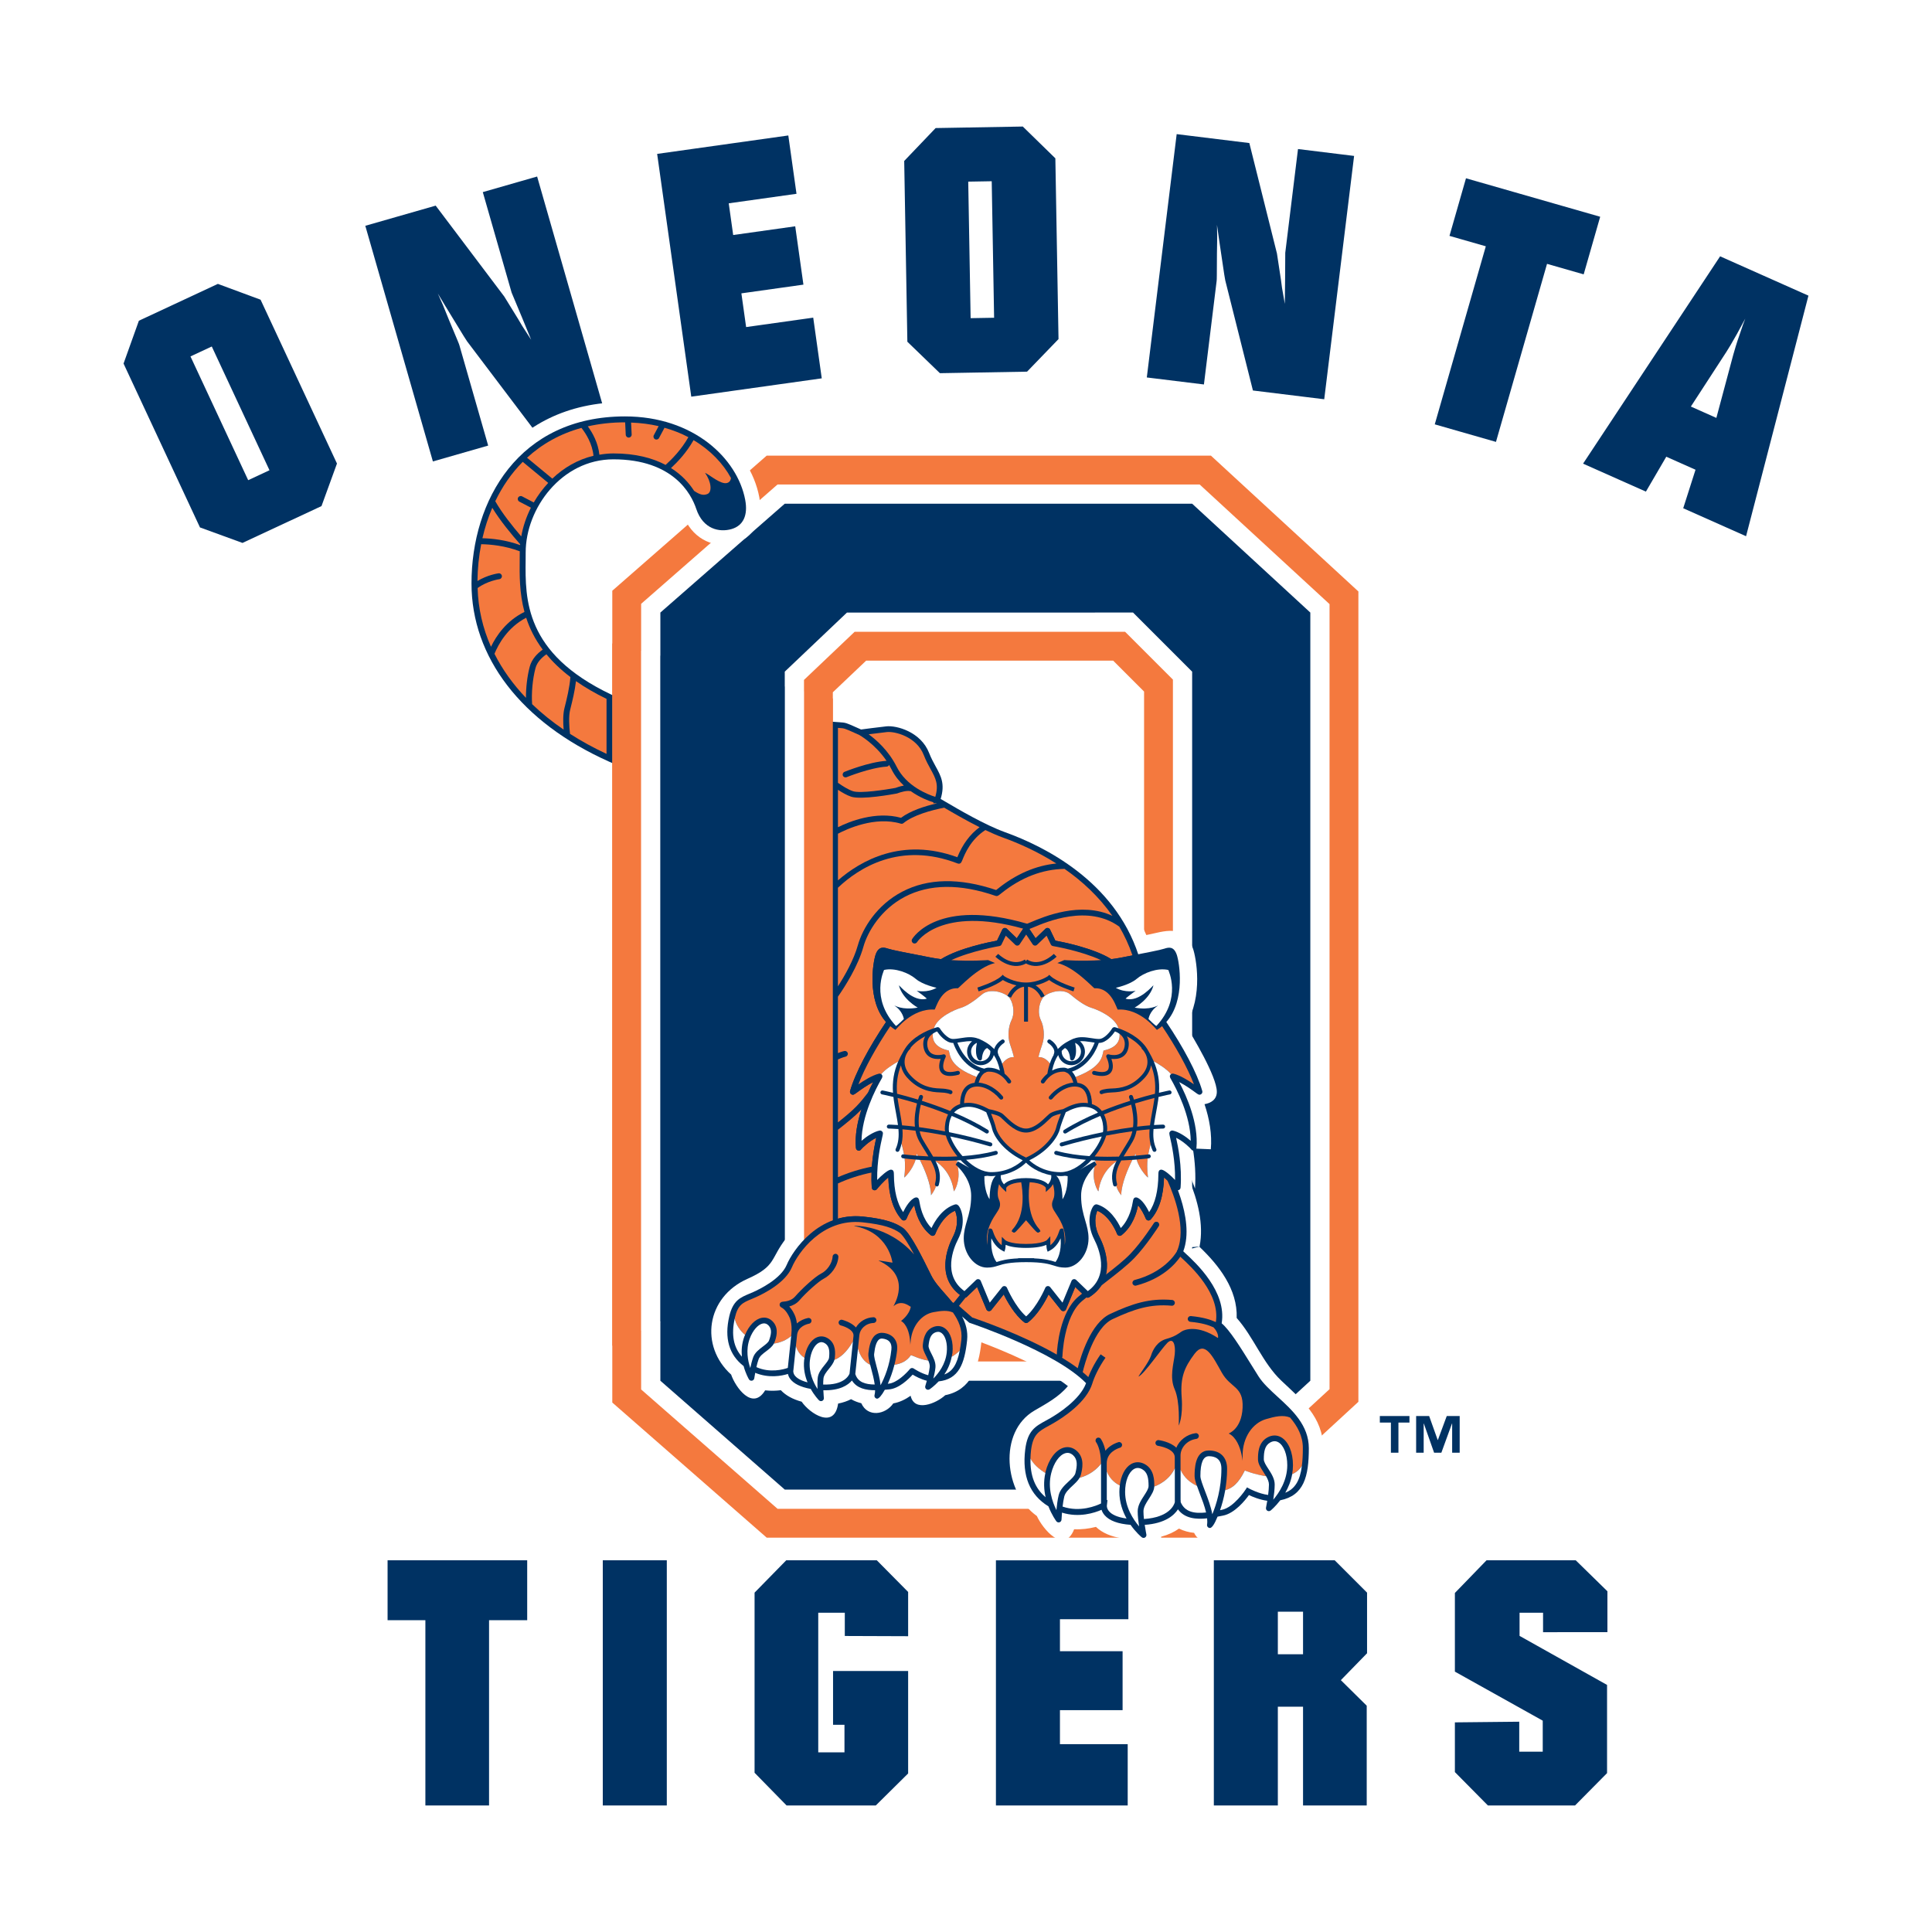 <?xml version="1.0" encoding="utf-8"?>
<!-- Generator: Adobe Illustrator 13.0.0, SVG Export Plug-In . SVG Version: 6.00 Build 14948)  -->
<!DOCTYPE svg PUBLIC "-//W3C//DTD SVG 1.0//EN" "http://www.w3.org/TR/2001/REC-SVG-20010904/DTD/svg10.dtd">
<svg version="1.0" id="Layer_1" xmlns="http://www.w3.org/2000/svg" xmlns:xlink="http://www.w3.org/1999/xlink" x="0px" y="0px"
	 width="192.756px" height="192.756px" viewBox="0 0 192.756 192.756" enable-background="new 0 0 192.756 192.756"
	 xml:space="preserve">
<g>
	<polygon fill-rule="evenodd" clip-rule="evenodd" fill="#FFFFFF" points="0,0 192.756,0 192.756,192.756 0,192.756 0,0 	"/>
	<path fill-rule="evenodd" clip-rule="evenodd" fill="#F4793E" d="M111.059,65.911H86.417l-3.325,3.158v60.953l3.743,2.938h24.105
		l3.205-2.791V68.997L111.059,65.911L111.059,65.911L111.059,65.911z M120.813,45.458l14.714,13.553v80.848l-14.714,13.553h-44.32
		l-15.405-13.48V58.938l15.405-13.479H120.813L120.813,45.458z"/>
	<path fill-rule="evenodd" clip-rule="evenodd" fill="#FFFFFF" d="M77.575,48.336h42.114l12.96,11.937v78.324l-12.96,11.936H77.575
		l-13.609-11.906V60.244L77.575,48.336L77.575,48.336L77.575,48.336z M117.022,67.805l-4.771-4.771H85.267l-5.052,4.8v63.586
		l5.625,4.416h26.177l5.006-4.357V67.805L117.022,67.805z"/>
	<path fill-rule="evenodd" clip-rule="evenodd" fill="#003263" d="M113.046,61.115l5.895,5.896v65.341l-6.205,5.404H85.177
		l-6.881-5.404V67.01l6.206-5.896H113.046L113.046,61.115L113.046,61.115z M65.885,137.756l12.411,10.859h40.645l11.79-10.859
		V61.115l-11.79-10.86H78.296l-12.411,10.86V137.756L65.885,137.756z"/>
	<path fill-rule="evenodd" clip-rule="evenodd" fill="#003263" d="M168.698,40.561l3.542-5.451c0.241-0.376,0.525-0.845,1.06-1.796
		l0.422-0.779l0.407-0.748l-0.23,0.603l-0.35,1.035c-0.312,0.866-0.481,1.497-0.626,1.99l-1.681,6.28L168.698,40.561L168.698,40.561
		L168.698,40.561z M164.212,49.049l2.033-3.482l2.917,1.299l-1.227,3.842l6.27,2.791l6.224-24.002l-8.813-3.924l-13.673,20.686
		L164.212,49.049L164.212,49.049L164.212,49.049z M148.24,24.573l-5.093,17.764l6.106,1.751l5.094-17.764l3.657,1.048l1.647-5.747
		l-13.389-3.839l-1.647,5.747L148.24,24.573L148.24,24.573L148.24,24.573z M120.116,38.358l1.267-10.317
		c0.025-0.202,0.018-0.409,0.032-2.768l0.026-1.605l-0.021-1.234l0.201,1.428l0.206,1.394c0.334,2.3,0.377,2.511,0.419,2.721
		l2.759,10.983l7.114,0.874l2.98-24.277l-5.597-0.687l-1.271,10.352l-0.016,2.633l-0.014,1.23l-0.014,1.23l-0.282-1.609
		l-0.106-0.801l-0.398-2.616l-2.755-11.017l-7.249-0.89l-2.98,24.277L120.116,38.358L120.116,38.358L120.116,38.358z M96.839,31.743
		l-0.238-13.62l2.343-0.041l0.238,13.62L96.839,31.743L96.839,31.743L96.839,31.743z M93.775,37.233l8.695-0.152l3.138-3.249
		l-0.315-18.036l-3.249-3.171l-8.695,0.152l-3.136,3.282l0.315,18.036L93.775,37.233L93.775,37.233L93.775,37.233z M81.987,37.747
		l-0.851-6.055l-6.695,0.94l-0.473-3.364l6.19-0.87l-0.818-5.82l-6.19,0.87l-0.444-3.163l6.761-0.95l-0.817-5.82l-13.086,1.839
		l3.404,24.221L81.987,37.747L81.987,37.747L81.987,37.747z M48.705,44.456l-2.866-9.992c-0.055-0.196-0.145-0.382-1.052-2.561
		l-0.603-1.488l-0.5-1.128l0.744,1.236l0.733,1.203c1.206,1.986,1.327,2.164,1.449,2.341l6.831,9.032l6.889-1.975l-6.741-23.512
		l-5.42,1.555l2.875,10.025l1.015,2.43l0.468,1.138l0.468,1.139l-0.888-1.371l-0.411-0.695l-1.389-2.253l-6.839-9.064l-7.021,2.012
		l6.743,23.512L48.705,44.456L48.705,44.456L48.705,44.456z M24.761,47.907l-5.757-12.346l2.125-0.991l5.757,12.346L24.761,47.907
		L24.761,47.907L24.761,47.907z M24.194,54.168l7.882-3.676l1.544-4.244l-7.623-16.348l-4.258-1.576l-7.882,3.675l-1.53,4.274
		l7.624,16.348L24.194,54.168L24.194,54.168z"/>
	<path fill-rule="evenodd" clip-rule="evenodd" fill="#FFFFFF" d="M119.681,124.365c0.443-2.246-0.2-4.615-1.042-6.686
		c0.068-0.197,0.102-0.348,0.094-0.408l0.492,1.312c0.092-1.34,0.001-2.68-0.213-3.998l1.791,0.078
		c0.133-1.506-0.14-3.037-0.628-4.498c0.685-0.121,1.228-0.492,1.228-1.236c0-1.527-2.422-5.549-3.119-6.65
		c1.822-2.908,1.02-6.841,0.748-7.612c-0.91-2.58-2.869-1.729-4.66-1.376c-3.947-9.071-11.64-10.053-18.902-14.301
		c0.077-0.803-0.054-1.508-0.339-2.193c-2.032-4.877-3.897-6.163-9.024-5.495c-0.831-0.322-1.035-1.052-2.94-0.858l0.027,53.112
		l16.318,2.418L119.681,124.365L119.681,124.365z"/>
	<path fill-rule="evenodd" clip-rule="evenodd" fill="#FFFFFF" d="M60.81,77.568c-9.996-4.257-15.201-11.49-15.201-19.363
		c0-8.529,4.973-18.091,16.744-18.091c7.33,0,12.465,4.559,13.401,9.483c1.029,5.422-5.999,6.579-7.651,1.623
		c-0.986-2.958-4.02-3.958-6.909-3.958c-3.97,0-7.315,3.895-7.315,7.859c0,2.295-0.019,4.524,0.966,6.664
		c1.02,2.218,3.271,4.57,5.965,5.973V77.568L60.81,77.568z"/>
	<path fill-rule="evenodd" clip-rule="evenodd" fill="#003263" d="M74.348,49.864c-0.785-4.134-5.158-8.319-11.994-8.319
		c-10.579,0-15.313,8.367-15.313,16.66c0,7.381,4.974,13.851,13.648,17.749l0.418,0.187v-0.458v-6.14v-0.187l-0.168-0.081
		c-8.599-4.101-8.539-9.479-8.496-13.407l0.004-0.75c0-4.394,3.592-9.29,8.748-9.29c5.976,0,7.772,3.452,8.267,4.937
		c0.683,2.049,2.326,2.369,3.526,2.019C74.157,52.444,74.641,51.407,74.348,49.864L74.348,49.864z"/>
	<path fill-rule="evenodd" clip-rule="evenodd" fill="#F4793E" d="M58.013,42.691c-2.161,0.592-3.965,1.631-5.431,2.978l2.523,2.084
		c1.135-1.083,2.525-1.902,4.107-2.281C59.096,44.281,58.478,43.285,58.013,42.691L58.013,42.691z"/>
	<path fill-rule="evenodd" clip-rule="evenodd" fill="#F4793E" d="M66.406,46.385c0.613-0.548,1.576-1.524,2.275-2.768
		c-0.725-0.382-1.525-0.696-2.383-0.94l-0.545,1.022c-0.076,0.144-0.255,0.198-0.4,0.122c-0.144-0.077-0.198-0.256-0.122-0.4
		l0.483-0.905c-0.857-0.201-1.779-0.318-2.75-0.356l0.057,1.188c0.008,0.164-0.118,0.302-0.282,0.31
		c-0.163,0.007-0.301-0.118-0.308-0.282l-0.06-1.239c-0.005,0-0.012,0-0.017,0c-1.333,0-2.565,0.142-3.708,0.4
		c0.482,0.658,1.03,1.648,1.154,2.83c0.453-0.075,0.915-0.128,1.395-0.128C63.443,45.238,65.129,45.709,66.406,46.385L66.406,46.385
		z"/>
	<path fill-rule="evenodd" clip-rule="evenodd" fill="#F4793E" d="M70.579,49.288c0.494-0.198,0.388-1.242-0.233-2.097
		c0.198,0,1.224,0.911,1.916,1.01c0.368,0.053,0.63-0.15,0.669-0.51c-0.789-1.447-2.056-2.78-3.735-3.779
		c-0.69,1.227-1.603,2.193-2.249,2.786c1.079,0.683,1.813,1.509,2.303,2.277C69.898,49.411,70.23,49.428,70.579,49.288
		L70.579,49.288z"/>
	<path fill-rule="evenodd" clip-rule="evenodd" fill="#F4793E" d="M48.131,53.7c0.949,0.021,2.326,0.166,3.762,0.684
		c0.002-0.028,0.001-0.056,0.005-0.084c-0.851-0.96-1.992-2.34-2.783-3.637C48.698,51.636,48.37,52.654,48.131,53.7L48.131,53.7z"/>
	<path fill-rule="evenodd" clip-rule="evenodd" fill="#F4793E" d="M52.09,49.523l1.164,0.609c0.402-0.7,0.887-1.356,1.442-1.952
		l-2.544-2.102c-1.132,1.139-2.04,2.473-2.739,3.926c0.663,1.177,1.722,2.505,2.593,3.517c0.174-0.98,0.5-1.952,0.964-2.87
		l-1.154-0.604l0,0c-0.144-0.076-0.201-0.255-0.125-0.399C51.768,49.503,51.946,49.447,52.09,49.523L52.09,49.523z"/>
	<path fill-rule="evenodd" clip-rule="evenodd" fill="#F4793E" d="M49.333,65.23c0.787,1.56,1.84,3.032,3.142,4.396
		c-0.005-1.011,0.125-2.164,0.379-3.117c0.201-0.753,0.752-1.312,1.292-1.699c-0.786-1.058-1.307-2.128-1.649-3.178
		C50.648,62.591,49.726,64.269,49.333,65.23L49.333,65.23z"/>
	<path fill-rule="evenodd" clip-rule="evenodd" fill="#F4793E" d="M51.856,55.12c0-0.038,0.004-0.077,0.006-0.115
		c-1.474-0.559-2.916-0.695-3.854-0.71c-0.237,1.204-0.358,2.438-0.372,3.673c1-0.612,2.041-0.759,2.105-0.769
		c0.162-0.02,0.311,0.094,0.332,0.255c0.021,0.162-0.093,0.311-0.255,0.332h0c-0.017,0.002-1.194,0.168-2.167,0.883
		c0.061,2.04,0.509,4.007,1.336,5.86c0.517-1.083,1.523-2.583,3.338-3.478c-0.508-1.89-0.491-3.688-0.475-5.19L51.856,55.12
		L51.856,55.12z"/>
	<path fill-rule="evenodd" clip-rule="evenodd" fill="#F4793E" d="M56.921,70.666l-0.036,0.141c-0.167,0.667-0.097,1.693-0.015,2.41
		c1.122,0.722,2.339,1.389,3.644,1.997v-5.487c-1.166-0.566-2.173-1.159-3.048-1.771C57.351,68.943,57.106,69.921,56.921,70.666
		L56.921,70.666z"/>
	<path fill-rule="evenodd" clip-rule="evenodd" fill="#F4793E" d="M54.514,65.279c-0.461,0.325-0.929,0.781-1.089,1.382
		c-0.294,1.103-0.415,2.524-0.335,3.594c0.936,0.902,1.989,1.748,3.144,2.539c-0.058-0.697-0.073-1.525,0.078-2.13l0.036-0.143
		c0.204-0.812,0.476-1.914,0.562-2.971C55.938,66.813,55.151,66.051,54.514,65.279L54.514,65.279z"/>
	<path fill-rule="evenodd" clip-rule="evenodd" fill="#003263" d="M83.027,125.113v0.033v0.129l0.138,0.084l5.331,3.234l0.031,0.018
		l0.035,0.012l6.621,1.977l0.186,0.055l0.122-0.15l17.293-21.543l0.013-0.016l0.01-0.018c0.034-0.057,3.371-5.775,0.776-13.664
		c-2.415-7.347-9.373-10.819-13.305-12.234c-2.012-0.724-4.671-2.289-5.949-3.04c-0.223-0.13-0.371-0.217-0.479-0.279
		c0.452-1.49,0.04-2.268-0.489-3.228c-0.212-0.385-0.452-0.821-0.662-1.358c-0.815-2.096-3.229-2.773-4.281-2.656
		c-0.838,0.092-2.171,0.268-2.509,0.313l-0.444-0.199c-1.046-0.468-1.086-0.486-1.718-0.526c-0.115-0.007-0.245-0.015-0.41-0.029
		l-0.311-0.024v0.311v0.003V125.113L83.027,125.113z"/>
	<path fill-rule="evenodd" clip-rule="evenodd" fill="#F4793E" d="M92.858,76.759c-0.22-0.4-0.471-0.854-0.694-1.427
		c-0.718-1.845-2.895-2.381-3.682-2.294c-0.534,0.059-1.264,0.151-1.814,0.222c0.754,0.55,1.982,1.622,2.792,3.239
		c0.978,1.957,3.118,2.774,3.854,3.004C93.677,78.272,93.351,77.653,92.858,76.759L92.858,76.759z"/>
	<path fill-rule="evenodd" clip-rule="evenodd" fill="#F4793E" d="M95.513,85.526c0.531-1.304,1.277-2.3,2.22-2.996
		c-1.365-0.685-2.685-1.452-3.53-1.949c-1.315,0.26-3.074,0.738-4.065,1.543c-0.073,0.06-0.172,0.08-0.263,0.052
		c-2.57-0.771-5.401,0.544-6.272,1.003v4.656C85.864,85.869,89.997,83.508,95.513,85.526L95.513,85.526z"/>
	<path fill-rule="evenodd" clip-rule="evenodd" fill="#F4793E" d="M89.897,81.592c0.93-0.701,2.344-1.157,3.568-1.439
		c-0.007-0.005-0.013-0.007-0.019-0.011h-0.343l0.033-0.092c-0.461-0.141-1.371-0.477-2.277-1.121
		c-0.024,0.001-0.048,0.003-0.073-0.001c-0.312-0.072-0.939,0.101-1.263,0.227c-0.017,0.006-0.035,0.012-0.052,0.015
		c-0.36,0.068-3.545,0.65-4.556,0.314c-0.428-0.143-0.901-0.417-1.313-0.689v3.736C84.733,81.968,87.365,80.9,89.897,81.592
		L89.897,81.592z"/>
	<path fill-rule="evenodd" clip-rule="evenodd" fill="#F4793E" d="M89.342,78.61c0.104-0.039,0.447-0.165,0.834-0.232
		c-0.47-0.436-0.904-0.97-1.23-1.622c-0.076-0.152-0.157-0.298-0.24-0.439c-0.043,0.092-0.129,0.16-0.238,0.167
		c-1.654,0.103-3.976,1.046-3.999,1.055l0,0c-0.146,0.06-0.315-0.01-0.375-0.157c-0.06-0.146,0.011-0.314,0.158-0.374l0,0
		c0.099-0.04,2.432-0.988,4.18-1.098c0.007,0,0.012,0.003,0.02,0.003c-1.149-1.7-2.705-2.576-2.723-2.585l0,0v0l-0.497-0.222
		c-0.992-0.444-0.992-0.444-1.52-0.477c-0.033-0.003-0.073-0.005-0.11-0.008v5.479c0.438,0.31,1.013,0.677,1.495,0.838
		C85.828,79.182,88.388,78.788,89.342,78.61L89.342,78.61z"/>
	<path fill-rule="evenodd" clip-rule="evenodd" fill="#F4793E" d="M102.211,92.609c-0.007-0.01-0.015-0.019-0.021-0.031
		C102.196,92.59,102.204,92.598,102.211,92.609L102.211,92.609z"/>
	<path fill-rule="evenodd" clip-rule="evenodd" fill="#F4793E" d="M86.62,108.982c0.171-0.377,0.342-0.729,0.498-1.023
		c-0.648,0.326-1.303,0.805-1.635,1.049c-0.268,0.195-0.359,0.262-0.524,0.178c-0.097-0.049-0.158-0.148-0.158-0.256
		c0-0.027,0.003-0.055,0.011-0.08c0.511-1.801,1.918-4.408,3.587-6.885c-1.94-2.182-1.299-5.983-1.038-6.723
		c0.296-0.839,0.79-0.741,1.235-0.593c0.445,0.148,1.778,0.396,4.299,0.89c0.323,0.063,0.656,0.114,0.993,0.155
		c1.797-1.111,4.88-1.718,5.581-1.845l0.529-1.103c0.04-0.083,0.117-0.142,0.208-0.159c0.09-0.016,0.183,0.012,0.25,0.076
		l0.987,0.948l0.64-0.959c-8.236-2.312-10.567,1.305-10.588,1.343c0,0,0,0,0-0.001c-0.081,0.136-0.257,0.181-0.394,0.1
		C90.965,94.013,90.92,93.837,91,93.7l0,0c0.102-0.17,2.579-4.128,11.477-1.539c0.08-0.03,0.221-0.089,0.359-0.148
		c1.309-0.557,4.982-2.115,8.152-0.635c-1.355-1.941-3.045-3.486-4.78-4.69c-2.203,0.039-4.317,0.841-6.312,2.438
		c-0.269,0.214-0.34,0.272-0.471,0.272c-0.032,0-0.062-0.006-0.094-0.016c-3.552-1.227-6.601-1.194-9.062,0.094
		c-2.363,1.239-3.701,3.459-4.128,4.985c-0.542,1.937-1.819,3.942-2.541,4.979v5.629c0.37-0.152,0.615-0.205,0.646-0.211
		c0.155-0.029,0.306,0.072,0.337,0.229c0.031,0.154-0.07,0.305-0.226,0.336h0.001c-0.008,0.002-0.308,0.068-0.758,0.279v6.279
		c0.724-0.574,1.379-1.119,1.856-1.615C85.856,109.953,86.259,109.457,86.62,108.982L86.62,108.982z"/>
	<path fill-rule="evenodd" clip-rule="evenodd" fill="#F4793E" d="M95.06,123.424c0.663-1.291,0.384-2.285,0.22-2.629
		c-1.304,0.541-1.96,2.295-1.966,2.312c-0.032,0.088-0.104,0.154-0.193,0.18c-0.088,0.025-0.185,0.006-0.257-0.053
		c-1.138-0.908-1.505-2.266-1.645-2.98c-0.296,0.328-0.605,0.91-0.775,1.332c-0.037,0.092-0.118,0.158-0.216,0.176
		c-0.097,0.018-0.196-0.016-0.263-0.088c-0.835-0.92-1.283-2.336-1.339-4.203c-0.426,0.344-0.998,0.984-1.131,1.164
		c0.004-0.006,0.001-0.012,0.004-0.018c-0.011,0.018-0.018,0.035-0.034,0.051c-0.085,0.086-0.216,0.109-0.325,0.059
		c-0.103-0.047-0.162-0.152-0.161-0.264c-0.001,0.006-0.003,0.016-0.003,0.021c-0.036-0.518-0.039-1.02-0.022-1.498
		c-1.143,0.234-2.297,0.602-3.351,1.086v3.521c0.759-0.215,1.592-0.311,2.509-0.215c2.302,0.242,3.273,0.643,4.024,1.168
		c0.008,0.006,0.016,0.014,0.023,0.02c0.768,0.668,1.823,2.807,2.755,4.693c0.309,0.627,0.847,1.234,1.418,1.877
		c0.233,0.264,0.47,0.537,0.701,0.818l0.122,0.035l0.633-0.789C93.334,127.338,94.594,124.33,95.06,123.424L95.06,123.424z"/>
	<path fill-rule="evenodd" clip-rule="evenodd" fill="#F4793E" d="M103.062,92.542c-0.154,0.065-0.266,0.109-0.36,0.143l0.618,0.926
		l0.987-0.948c0.066-0.064,0.159-0.092,0.249-0.076c0.091,0.017,0.169,0.076,0.209,0.159l0.528,1.103
		c0.702,0.127,3.784,0.734,5.581,1.845c0.337-0.041,0.67-0.091,0.993-0.155c0.408-0.08,0.773-0.151,1.12-0.219
		c-0.35-1.035-0.798-1.986-1.313-2.867C108.58,90.202,104.439,91.956,103.062,92.542L103.062,92.542z"/>
	<path fill-rule="evenodd" clip-rule="evenodd" fill="#F4793E" d="M87.424,113.518c-0.702,0.33-1.407,1.02-1.5,1.145
		c0.002-0.004,0-0.006,0.003-0.01c-0.047,0.082-0.132,0.143-0.234,0.146c-0.153,0.008-0.285-0.107-0.298-0.262
		c-0.115-1.299,0.162-2.652,0.562-3.865c-0.029,0.031-0.056,0.064-0.083,0.092c-0.581,0.605-1.391,1.262-2.271,1.951v4.734
		c1.072-0.471,2.234-0.826,3.385-1.053C87.078,115.135,87.295,114.092,87.424,113.518L87.424,113.518z"/>
	<path fill-rule="evenodd" clip-rule="evenodd" fill="#F4793E" d="M90.005,88.969c2.574-1.349,5.73-1.402,9.38-0.17
		c0.044-0.034,0.098-0.076,0.152-0.12c1.857-1.489,3.817-2.325,5.855-2.528c-1.925-1.22-3.836-2.051-5.311-2.581
		c-0.557-0.201-1.161-0.465-1.771-0.756c-1.469,0.947-2.052,2.391-2.283,2.962c-0.096,0.238-0.16,0.396-0.369,0.396
		c-0.036,0-0.071-0.007-0.104-0.02c-5.756-2.23-9.893,0.462-11.955,2.419v9.836c0.696-1.08,1.577-2.63,1.989-4.098
		C86.071,92.594,87.482,90.292,90.005,88.969L90.005,88.969z"/>
	<path fill-rule="evenodd" clip-rule="evenodd" fill="#003263" d="M148.447,180.131h8.696l3.193-3.227v-8.799l-8.729-4.893v-2.311
		h2.344v1.943l6.421-0.006v-4.076l-3.16-3.092h-8.9l-3.158,3.26v7.848l8.765,4.893v3.092h-2.344v-2.988l-6.421,0.066v4.959
		L148.447,180.131L148.447,180.131L148.447,180.131z M127.491,165.047v-4.246h2.514v4.246H127.491L127.491,165.047L127.491,165.047z
		 M127.491,180.131v-9.852h2.514v9.852h6.353v-9.953l-2.581-2.549l2.615-2.684v-6.047l-3.227-3.227h-12.06v24.459H127.491
		L127.491,180.131L127.491,180.131z M112.511,180.131v-6.115h-6.76v-3.396h6.25v-5.877h-6.25v-3.193h6.828v-5.877H99.364v24.459
		H112.511L112.511,180.131L112.511,180.131z M78.477,180.131h8.901l3.227-3.193v-10.221h-7.491v5.367h1.139v2.746h-2.616v-13.928
		h2.649v2.32l6.319,0.023v-4.416l-3.125-3.158h-9.036l-3.16,3.227v17.971L78.477,180.131L78.477,180.131L78.477,180.131z
		 M66.527,180.131v-24.459H60.14v24.459H66.527L66.527,180.131L66.527,180.131z M42.44,161.65v18.48h6.353v-18.48h3.805v-5.979
		H38.669v5.979H42.44L42.44,161.65z"/>
	<polygon fill-rule="evenodd" clip-rule="evenodd" fill="#F4793E" points="83.092,123.193 83.092,69.695 80.214,68.975 
		80.214,124.643 83.092,123.193 	"/>
	<polygon fill-rule="evenodd" clip-rule="evenodd" fill="#F4793E" points="61.088,134.27 63.966,132.822 63.966,64.913 
		61.088,64.193 61.088,134.27 	"/>
	<polygon fill-rule="evenodd" clip-rule="evenodd" fill="#FFFFFF" points="80.214,124.643 80.214,68.975 78.296,68.496 
		78.296,125.609 80.214,124.643 	"/>
	<polygon fill-rule="evenodd" clip-rule="evenodd" fill="#FFFFFF" points="65.885,131.855 65.885,65.392 63.966,64.913 
		63.966,132.822 65.885,131.855 	"/>
	<polygon fill-rule="evenodd" clip-rule="evenodd" fill="#003263" points="78.296,125.609 78.296,68.496 65.885,65.392 
		65.885,131.855 78.296,125.609 	"/>
	<path fill-rule="evenodd" clip-rule="evenodd" fill="#FFFFFF" d="M127.845,137.756c-1.87-1.77-2.751-4.332-4.461-6.264
		c0.1-2.852-1.771-5.25-3.708-7.092c0.002-0.012,0.003-0.023,0.005-0.035l-24.251,6.48l-12.236-7.289l0,0.633
		c-1.196-0.268-2.196-0.186-2.989-0.365c-0.057-0.967-1.706-0.996-1.763-0.289c-1.614,2.059-0.966,2.764-3.867,4.055
		c-4.129,1.838-4.78,6.707-1.629,9.553c0.427,1.254,2.131,3.652,3.393,1.572c0.583,0.068,1.12,0.045,1.566-0.014
		c0.497,0.529,1.197,0.908,2.077,1.146c0.809,1.184,3.267,2.801,3.637,0.188c0.488-0.096,0.917-0.246,1.293-0.438
		c0.318,0.184,0.664,0.316,1.02,0.404c0.631,1.428,2.405,1.16,3.192,0.016c0.631-0.113,1.209-0.395,1.729-0.762
		c0.367,1.658,2.536,0.791,3.455-0.057c2.559-0.512,3.332-2.775,3.604-5.273c2.25,0.852,6.318,2.535,8.633,4.365
		c-0.913,1.096-2.141,1.744-3.342,2.445c-3.651,2.131-3.02,8.201,0.243,10.516c0.565,1.258,2.713,3.883,3.722,1.322
		c0.771,0.035,1.469-0.064,2.031-0.203l0.141-0.035c0.627,0.602,1.523,0.986,2.685,1.156c0.955,1.156,3.924,2.854,3.822-0.172
		c0.715-0.191,1.304-0.471,1.782-0.811c0.469,0.236,0.984,0.371,1.506,0.426c0.262,0.572,0.842,0.955,1.578,0.955
		c0.063,0,1.082-0.045,1.7-1.199l0.059-0.109c0.93-0.234,1.72-0.803,2.385-1.486c0.252,2.348,2.788,0.912,3.69-0.137
		c2.846-0.84,3.467-3.453,3.467-6.475C132.014,141.373,129.845,139.648,127.845,137.756L127.845,137.756z"/>
	<path fill-rule="evenodd" clip-rule="evenodd" fill="#003263" d="M130.582,144.484c0-2.279-1.649-3.789-3.105-5.119
		c-0.758-0.693-1.473-1.348-1.92-2.055l-0.716-1.146c-1.11-1.789-2.159-3.471-2.955-4.137c0.529-3.152-2.572-6.021-3.607-6.975
		c-0.087-0.08-0.163-0.15-0.223-0.209c1.233-3.268-1.43-8.137-1.546-8.346l-0.088-0.16l-0.185,0.008l-10.411,0.49l-0.133,0.006
		l-0.083,0.105l-10.5,13.098c-0.254-0.314-0.52-0.615-0.778-0.908c-0.571-0.643-1.109-1.25-1.418-1.877
		c-0.932-1.887-1.987-4.025-2.755-4.693c-0.007-0.006-0.016-0.014-0.023-0.02c-0.751-0.525-1.722-0.926-4.024-1.168
		c-4.393-0.463-6.996,3.33-7.627,4.828c-0.588,1.393-2.693,2.416-3.324,2.697c-0.139,0.062-0.272,0.117-0.401,0.172
		c-0.911,0.383-1.634,0.684-2,2.252c-0.508,2.184-0.021,3.846,1.431,4.967c0.207,0.766,0.508,1.281,0.532,1.322
		c0.062,0.105,0.184,0.158,0.303,0.135c0.12-0.023,0.211-0.121,0.228-0.24c0.002-0.006,0.036-0.234,0.094-0.545
		c1.34,0.559,2.642,0.309,3.263,0.113c0.032,0.139,0.083,0.289,0.197,0.453c0.351,0.506,1.052,0.854,2.077,1.041
		c0.382,0.68,0.79,1.1,0.823,1.133c0.086,0.088,0.216,0.111,0.327,0.059c0.109-0.053,0.175-0.168,0.162-0.289
		c0-0.006-0.032-0.344-0.052-0.77c1.651,0.045,2.468-0.518,2.855-0.973c0.489,0.797,1.428,0.973,2.309,0.973
		c-0.002,0.172-0.018,0.336-0.056,0.479c-0.022,0.082-0.007,0.17,0.041,0.238c0.047,0.07,0.124,0.115,0.208,0.123
		c0.171,0.018,0.464-0.324,0.776-0.887c0.042-0.004,0.089-0.008,0.129-0.012l0.286-0.025c1-0.076,1.982-1.055,2.362-1.475
		c0.285,0.174,0.82,0.461,1.415,0.613c-0.083,0.301-0.151,0.52-0.153,0.525c-0.036,0.115,0.003,0.242,0.1,0.316
		c0.097,0.072,0.23,0.076,0.332,0.01c0.036-0.023,0.443-0.303,0.901-0.789c1.995-0.215,2.588-1.732,2.838-4.107
		c0.094-0.889-0.132-1.668-0.503-2.373l0.67,0.586l0.044,0.039l0.057,0.02c0.086,0.027,8.513,2.85,11.602,6.012
		c-0.614,1.672-2.859,3.08-3.554,3.482c-0.157,0.09-0.309,0.172-0.453,0.252c-1.062,0.582-1.829,1.002-2.063,2.881
		c-0.33,2.641,0.454,4.539,2.314,5.674c0.337,0.873,0.755,1.443,0.789,1.49c0.073,0.096,0.198,0.137,0.315,0.102
		c0.116-0.037,0.196-0.143,0.201-0.264c0-0.006,0.014-0.303,0.047-0.701c1.7,0.535,3.251,0.025,3.948-0.281
		c0.051,0.162,0.142,0.35,0.306,0.539c0.475,0.551,1.347,0.871,2.587,0.961c0.535,0.758,1.072,1.205,1.116,1.24
		c0.095,0.076,0.227,0.086,0.331,0.023c0.104-0.064,0.156-0.186,0.132-0.305c-0.002-0.008-0.086-0.43-0.165-0.955
		c2.049-0.145,2.938-0.959,3.316-1.549c0.674,0.928,1.845,1.014,2.909,0.898c0.023,0.223,0.026,0.438-0.005,0.631
		c-0.013,0.082,0.012,0.166,0.065,0.23c0.055,0.064,0.135,0.102,0.219,0.102c0.202,0,0.458-0.385,0.763-1.131
		c0.065-0.012,0.13-0.025,0.191-0.037l0.335-0.064c1.183-0.219,2.232-1.535,2.607-2.055c0.354,0.172,1.062,0.469,1.826,0.572
		c-0.064,0.393-0.123,0.684-0.124,0.689c-0.024,0.119,0.029,0.24,0.133,0.305c0.103,0.062,0.235,0.053,0.329-0.023
		c0.041-0.033,0.479-0.396,0.957-1.021C130.09,149.209,130.582,147.328,130.582,144.484L130.582,144.484z"/>
	<rect x="78.952" y="133.143" fill-rule="evenodd" clip-rule="evenodd" fill="#F4793E" width="0" height="0"/>
	<path fill-rule="evenodd" clip-rule="evenodd" fill="#F4793E" d="M95.753,134.748c0.062-0.328,0.118-0.684,0.162-1.09
		c0.108-1.033-0.276-1.906-0.839-2.709c-0.538-0.254-1.217-0.168-1.954-0.031c-1.149,0.213-2.101,1.324-2.257,2.809
		c-0.155,1.486,0.25-1.184-0.965-1.938c0,0,0.821-0.576,0.969-1.416c-0.099,0-0.89-0.791-1.729-0.049
		c0-0.049,1.927-3.016-1.483-4.547c-0.049-0.049,1.384,0.199,1.384,0.199s-0.346-3.064-3.854-3.656c0-0.045,3.396-0.15,6.013,2.834
		c-0.522-0.973-1.028-1.809-1.411-2.146c-0.675-0.471-1.575-0.83-3.738-1.059c-4.045-0.424-6.453,3.092-7.039,4.48
		c-0.65,1.545-2.747,2.613-3.619,3c-0.145,0.064-0.281,0.121-0.412,0.176c-0.878,0.369-1.363,0.57-1.662,1.855
		c-0.007,0.029-0.009,0.057-0.015,0.088c0.128,0.6,0.499,1.18,1.03,1.633c0.386-0.932,1.014-1.58,1.675-1.703
		c0.427-0.078,0.83,0.07,1.136,0.42c0.609,0.701,0.28,1.604,0.123,2.035c-0.014,0.041-0.04,0.076-0.06,0.115
		c0.651-0.088,1.256-0.346,1.728-0.756c0.011-0.096,0.016-0.15,0.016-0.15l0,0l0,0c0.125-1.186-0.21-1.76-0.212-1.764
		c-0.008-0.014-0.016-0.027-0.021-0.041c-0.002-0.006-0.287-0.66-0.775-0.904c-0.028-0.016-0.053-0.033-0.075-0.055
		c-0.079-0.08-0.106-0.201-0.069-0.305c0.065-0.18,0.235-0.195,0.348-0.207c0.241-0.021,0.804-0.074,1.188-0.521
		c0.597-0.695,1.957-1.967,2.609-2.293c0.521-0.26,1.085-0.963,1.126-1.688l0,0c0.01-0.158,0.146-0.279,0.304-0.27
		s0.279,0.146,0.27,0.305c-0.057,0.967-0.786,1.838-1.443,2.166c-0.527,0.264-1.816,1.438-2.43,2.154
		c-0.315,0.367-0.704,0.539-1.03,0.627c0.303,0.33,0.469,0.686,0.497,0.75c0.043,0.074,0.199,0.387,0.272,0.943
		c0.318-0.291,0.726-0.467,1.11-0.543c0.156-0.029,0.307,0.07,0.337,0.227c0.03,0.156-0.071,0.307-0.226,0.338
		c-0.261,0.051-1.12,0.285-1.209,1.141l-0.115,1.088c0.159,0.553,0.468,0.934,0.853,1.18c0.154-0.986,0.604-1.754,1.209-2.031
		c0.395-0.18,0.823-0.133,1.204,0.135c0.761,0.533,0.661,1.486,0.612,1.945c-0.005,0.053-0.025,0.104-0.039,0.156
		c0.597-0.236,1.221-0.752,1.85-1.84c0.024-0.227,0.044-0.418,0.057-0.541c0,0,0,0,0-0.002c0.076-0.715-1.251-1.053-1.265-1.055
		c0,0,0,0,0.001,0l0,0c-0.154-0.037-0.25-0.193-0.214-0.346c0.036-0.154,0.191-0.25,0.345-0.215c0.052,0.014,0.899,0.23,1.38,0.764
		c0.338-0.584,1.001-0.996,1.742-1.02c0.159-0.004,0.292,0.121,0.296,0.279c0.005,0.158-0.12,0.289-0.277,0.295l0,0
		c-0.813,0.025-1.361,0.627-1.42,1.193l-0.141,1.348c0.208,0.775,0.634,1.359,1.214,1.623c-0.122-0.469-0.204-0.852-0.176-1.125
		c0.063-0.596,0.204-1.436,0.696-1.834c0.218-0.176,0.477-0.25,0.77-0.219c0.477,0.049,0.86,0.236,1.107,0.543
		c0.246,0.301,0.344,0.701,0.293,1.186c-0.051,0.492-0.146,0.982-0.268,1.455c0.661-0.111,1.206-0.336,1.64-0.951
		c0.088-0.031,0.795,0.381,1.741,0.533c-0.06-0.143-0.129-0.285-0.201-0.428c-0.198-0.389-0.386-0.758-0.346-1.133
		c0.048-0.457,0.149-1.412,1.002-1.773c0.428-0.182,0.855-0.139,1.206,0.119c0.575,0.426,0.861,1.371,0.747,2.465
		c-0.014,0.129-0.05,0.242-0.074,0.365C95.224,135.209,95.491,135.008,95.753,134.748L95.753,134.748z"/>
	<path fill-rule="evenodd" clip-rule="evenodd" fill="#F4793E" d="M107.577,129.377c0.128-0.109,0.257-0.211,0.386-0.316
		c-0.194-0.188-0.445-0.43-0.686-0.658l-0.926,2.229c-0.038,0.096-0.124,0.162-0.225,0.176s-0.2-0.027-0.264-0.105l-1.242-1.562
		c-0.338,0.691-1.083,2.041-2.064,2.797c-0.104,0.078-0.247,0.078-0.351,0c-0.981-0.756-1.726-2.105-2.064-2.797l-1.24,1.562
		c-0.063,0.078-0.165,0.119-0.266,0.105s-0.187-0.08-0.226-0.176l-0.926-2.229c-0.47,0.451-0.995,0.957-1.026,0.988
		c-0.028,0.029-0.068,0.037-0.104,0.051l-0.679,0.846l1.323,1.158c0.595,0.199,4.931,1.688,8.438,3.701
		C105.475,134.369,105.747,130.934,107.577,129.377L107.577,129.377z"/>
	<path fill-rule="evenodd" clip-rule="evenodd" fill="#F4793E" d="M128.711,141.428c-0.688-0.291-1.518-0.105-2.415,0.162
		c-1.335,0.395-2.322,1.828-2.322,3.607c0,1.777,0.147-1.434-1.384-2.174c-0.05,0,1.285-0.396,1.384-2.57s-1.187-1.926-2.075-3.508
		c-0.89-1.58-1.681-3.262-2.718-1.877c-1.038,1.383-1.433,2.371-1.285,4.348c0.148,1.977-0.296,2.816-0.296,2.816
		s0.148-2.371-0.396-3.607c-0.544-1.234-0.099-2.568,0-3.508s-0.147-1.729-0.741-1.137c-0.594,0.594-2.272,3.064-2.866,3.361
		c-0.049-0.051,1.038-1.434,1.236-2.076c0.197-0.643,0.642-1.434,1.531-1.68c0.89-0.248,1.235-0.545,1.531-0.742
		s1.581-0.689,3.607,0.643c0.064,0,0.071-0.543-0.432-1.059c-0.496-0.23-1.162-0.441-2.307-0.551
		c-0.158-0.014-0.274-0.154-0.26-0.312c0.016-0.158,0.155-0.273,0.313-0.26c1.218,0.117,1.955,0.354,2.489,0.6
		c0.453-2.828-2.457-5.52-3.431-6.416c-0.047-0.045-0.076-0.072-0.114-0.107c-0.482,0.713-1.765,2.191-4.416,2.883l0,0
		c-0.152,0.039-0.31-0.053-0.351-0.205c-0.04-0.154,0.053-0.311,0.205-0.352c2.861-0.746,4.011-2.494,4.223-2.859
		c0-0.029-0.001-0.061,0.001-0.064l0.042-0.041c0.904-2.188-0.274-5.379-0.991-6.969c-0.115-0.111-0.23-0.215-0.338-0.301
		c-0.057,1.865-0.503,3.281-1.339,4.201c-0.066,0.072-0.167,0.105-0.264,0.088c-0.098-0.018-0.18-0.084-0.216-0.176
		c-0.169-0.42-0.479-1.004-0.775-1.332c-0.14,0.715-0.507,2.072-1.645,2.98c-0.072,0.059-0.168,0.078-0.258,0.053
		c-0.089-0.025-0.16-0.092-0.191-0.18c-0.007-0.018-0.663-1.771-1.967-2.312c-0.165,0.344-0.443,1.338,0.22,2.629
		c0.316,0.617,1,2.209,0.635,3.75c0.953-0.74,1.835-1.441,2.437-2.07c1.137-1.184,2.344-3.059,2.356-3.078
		c0.085-0.133,0.262-0.172,0.396-0.086c0.135,0.086,0.173,0.264,0.087,0.396c-0.05,0.08-1.248,1.939-2.424,3.166
		c-0.711,0.74-1.763,1.557-2.876,2.42c-0.144,0.111-0.29,0.227-0.434,0.34c-0.277,0.422-0.67,0.82-1.217,1.168
		c-0.08,0.051-0.173,0.043-0.256,0.01c-0.152,0.125-0.307,0.246-0.458,0.375c-1.829,1.555-1.946,5.467-1.946,5.508
		c-0.001,0.051-0.018,0.094-0.042,0.135c0.558,0.338,1.088,0.688,1.568,1.047c0.293-1.15,1.296-4.51,3.234-5.412
		c2.214-1.033,3.938-1.592,6.194-1.393c0.158,0.014,0.274,0.152,0.26,0.312c-0.014,0.156-0.152,0.275-0.311,0.26
		c-2.14-0.191-3.725,0.324-5.901,1.34c-1.858,0.867-2.817,4.596-2.98,5.285c0.197,0.162,0.385,0.328,0.56,0.494
		c0.197-0.512,0.572-1.334,1.229-2.27l0.484,0.34c-0.694,0.988-1.131,1.969-1.31,2.557v0.002c-0.574,1.893-2.911,3.41-3.891,3.975
		c-0.163,0.096-0.317,0.178-0.465,0.26c-1.008,0.553-1.563,0.857-1.762,2.436c-0.035,0.293-0.049,0.566-0.058,0.836
		c0.301,0.555,0.854,1.061,1.482,1.438c0.01-0.037,0.013-0.074,0.022-0.111c0.312-1.254,1.003-2.178,1.802-2.416
		c0.478-0.141,0.954-0.018,1.344,0.344c0.785,0.732,0.514,1.818,0.384,2.342c-0.027,0.111-0.076,0.217-0.136,0.318
		c0.803-0.221,1.549-0.656,2.138-1.398v-0.053c0-1.443-0.479-2.092-0.483-2.098c0.001,0.002,0,0,0.001,0.002
		c-0.098-0.125-0.075-0.307,0.049-0.404c0.125-0.098,0.306-0.076,0.404,0.049c0.017,0.021,0.302,0.408,0.474,1.197
		c0.339-0.42,0.82-0.705,1.291-0.85l0,0c0.151-0.047,0.312,0.039,0.358,0.189c0.047,0.152-0.039,0.314-0.189,0.359
		c-0.312,0.096-1.329,0.492-1.329,1.555v0.814c0.255,0.648,0.706,1.113,1.298,1.406c0.123-0.992,0.526-1.785,1.12-2.135
		c0.429-0.252,0.922-0.25,1.387,0.008c0.939,0.52,0.939,1.641,0.939,2.178c0,0.018-0.007,0.035-0.007,0.055
		c0.888-0.34,1.654-0.967,2.05-1.818v-1.102c0-0.902-1.658-1.145-1.676-1.148l0,0c-0.158-0.02-0.269-0.164-0.249-0.32
		c0.021-0.158,0.165-0.27,0.322-0.248c0.063,0.008,1.144,0.158,1.758,0.758c0.307-0.746,1.042-1.33,1.922-1.449
		c0.156-0.023,0.301,0.088,0.322,0.244c0.022,0.158-0.087,0.303-0.245,0.324c-0.988,0.135-1.58,0.941-1.58,1.643v1.447
		c0.352,0.797,0.98,1.295,1.635,1.602c-0.137-0.391-0.231-0.721-0.231-0.975c0-0.633,0-2.559,1.424-2.559
		c1.139,0,1.819,0.68,1.819,1.818c0,0.779-0.079,1.496-0.191,2.139c0.682-0.164,1.329-0.674,1.954-1.961
		c0.025,0.025,0.977,0.396,2.119,0.57c-0.082-0.141-0.167-0.281-0.259-0.42c-0.277-0.428-0.542-0.834-0.542-1.268
		c0-0.537,0-1.658,0.939-2.178c0.465-0.258,0.958-0.262,1.387-0.01c0.719,0.424,1.164,1.49,1.164,2.781
		c0,0.311-0.031,0.607-0.083,0.893c0.393-0.174,0.727-0.443,0.971-0.834c0.066-0.506,0.098-1.086,0.098-1.76
		C129.99,143.27,129.45,142.297,128.711,141.428L128.711,141.428z"/>
	<rect x="78.952" y="133.143" fill-rule="evenodd" clip-rule="evenodd" fill="#003263" width="0" height="0"/>
	<path fill-rule="evenodd" clip-rule="evenodd" fill="#FFFFFF" d="M126.603,148.111c0-0.273-0.126-0.553-0.287-0.832
		c-1.143-0.174-2.094-0.545-2.119-0.57c-0.625,1.287-1.272,1.797-1.954,1.961c-0.142,0.805-0.338,1.488-0.519,2.002
		c0.085-0.018,0.171-0.035,0.171-0.035c1.192-0.221,2.359-1.992,2.371-2.012l0.15-0.23l0.241,0.133
		c0.011,0.006,0.923,0.498,1.864,0.623C126.567,148.797,126.603,148.424,126.603,148.111L126.603,148.111z"/>
	<path fill-rule="evenodd" clip-rule="evenodd" fill="#FFFFFF" d="M107.713,147.439c-0.162,0.279-0.422,0.525-0.696,0.781
		c-0.36,0.334-0.732,0.682-0.833,1.082c-0.073,0.297-0.128,0.66-0.17,1.01c1.733,0.598,3.366-0.08,3.837-0.311v-3.961
		C109.262,146.783,108.516,147.219,107.713,147.439L107.713,147.439z"/>
	<path fill-rule="evenodd" clip-rule="evenodd" fill="#FFFFFF" d="M117.787,146.645v3.035c0.002,0,0.01,0,0.01,0v0.189
		c0.42,1,1.381,1.156,2.535,1.031c-0.148-0.635-0.408-1.316-0.637-1.912c-0.104-0.271-0.194-0.514-0.273-0.742
		C118.768,147.939,118.139,147.441,117.787,146.645L117.787,146.645z"/>
	<path fill-rule="evenodd" clip-rule="evenodd" fill="#FFFFFF" d="M110.426,146.803v2.879c0.041-0.023,0.07-0.039,0.07-0.039
		l-0.064,0.582c0,0.012-0.025,0.287,0.238,0.578c0.236,0.266,0.726,0.566,1.728,0.699c-0.396-0.717-0.717-1.615-0.717-2.648
		c0-0.225,0.018-0.438,0.043-0.645C111.132,147.916,110.681,147.451,110.426,146.803L110.426,146.803z"/>
	<path fill-rule="evenodd" clip-rule="evenodd" fill="#FFFFFF" d="M102.814,145.525c-0.05,1.684,0.442,2.963,1.508,3.854
		c-0.164-0.717-0.222-1.543-0.025-2.416C103.669,146.586,103.115,146.08,102.814,145.525L102.814,145.525z"/>
	<path fill-rule="evenodd" clip-rule="evenodd" fill="#FFFFFF" d="M115.163,148.314c-0.021,0.412-0.269,0.803-0.535,1.215
		c-0.268,0.412-0.545,0.84-0.545,1.252c0,0.234,0.02,0.502,0.049,0.771c2.551-0.166,3.012-1.412,3.08-1.676l0.001-0.006v-3.375
		C116.817,147.348,116.051,147.975,115.163,148.314L115.163,148.314z"/>
	<path fill-rule="evenodd" clip-rule="evenodd" fill="#FFFFFF" d="M128.922,147.078c-0.127,0.707-0.389,1.33-0.689,1.852
		c0.965-0.385,1.467-1.199,1.66-2.686C129.648,146.635,129.314,146.904,128.922,147.078L128.922,147.078z"/>
	<path fill-rule="evenodd" clip-rule="evenodd" fill="#FFFFFF" d="M85.602,134.537l-0.269,2.545
		c0.253,0.828,1.004,1.043,1.937,1.051c-0.071-0.529-0.222-1.102-0.356-1.602c-0.035-0.131-0.066-0.252-0.097-0.371
		C86.236,135.896,85.81,135.312,85.602,134.537L85.602,134.537z"/>
	<path fill-rule="evenodd" clip-rule="evenodd" fill="#FFFFFF" d="M83.247,135.676c-0.084,0.309-0.3,0.588-0.535,0.879
		c-0.256,0.316-0.521,0.643-0.556,0.973c-0.019,0.184-0.027,0.395-0.027,0.607c2.024,0.066,2.532-0.844,2.629-1.086
		c0.032-0.295,0.228-2.166,0.338-3.213C84.468,134.924,83.844,135.439,83.247,135.676L83.247,135.676z"/>
	<path fill-rule="evenodd" clip-rule="evenodd" fill="#FFFFFF" d="M76.46,134.801c-0.326,0.244-0.661,0.496-0.774,0.811
		c-0.084,0.23-0.157,0.51-0.221,0.785c1.35,0.611,2.708,0.23,3.136,0.078c0.064-0.604,0.275-2.611,0.334-3.182
		c-0.472,0.41-1.077,0.668-1.728,0.756C77.055,134.342,76.77,134.568,76.46,134.801L76.46,134.801z"/>
	<path fill-rule="evenodd" clip-rule="evenodd" fill="#FFFFFF" d="M73.304,131.549c-0.358,1.615-0.121,2.871,0.715,3.809
		c-0.058-0.611-0.016-1.293,0.237-1.99c0.024-0.064,0.052-0.123,0.078-0.186C73.803,132.729,73.432,132.148,73.304,131.549
		L73.304,131.549z"/>
	<path fill-rule="evenodd" clip-rule="evenodd" fill="#FFFFFF" d="M95.753,134.748c-0.263,0.26-0.53,0.461-0.801,0.615
		c-0.135,0.688-0.408,1.285-0.736,1.766C95.029,136.838,95.491,136.113,95.753,134.748L95.753,134.748z"/>
	<path fill-rule="evenodd" clip-rule="evenodd" fill="#FFFFFF" d="M79.409,134.291l-0.253,2.42
		c-0.002,0.008-0.006,0.014-0.008,0.021c0,0.004,0.002,0.01,0.002,0.014c-0.002,0.01-0.043,0.223,0.141,0.479
		c0.167,0.227,0.525,0.5,1.276,0.693c-0.254-0.625-0.426-1.383-0.338-2.221c0.008-0.078,0.023-0.152,0.034-0.227
		C79.877,135.225,79.567,134.844,79.409,134.291L79.409,134.291z"/>
	<path fill-rule="evenodd" clip-rule="evenodd" fill="#FFFFFF" d="M89.238,136.166c-0.179,0.695-0.415,1.35-0.661,1.891
		c0.039-0.004,0.069-0.006,0.069-0.006c0.83-0.064,1.819-1.074,2.131-1.459c0.095-0.117,0.265-0.141,0.388-0.053
		c0.009,0.006,0.693,0.473,1.444,0.668c0.065-0.279,0.123-0.57,0.149-0.818c0.021-0.201-0.045-0.42-0.139-0.641
		c-0.946-0.152-1.653-0.564-1.741-0.533C90.443,135.83,89.899,136.055,89.238,136.166L89.238,136.166z"/>
	<rect x="85.326" y="137.152" fill-rule="evenodd" clip-rule="evenodd" fill="#FFFFFF" width="0" height="0"/>
	<path fill-rule="evenodd" clip-rule="evenodd" fill="#FFFFFF" d="M113.649,152.291c-0.072-0.475-0.141-1.045-0.141-1.51
		c0-0.584,0.339-1.105,0.638-1.564c0.231-0.357,0.448-0.693,0.448-0.957c0-0.793-0.108-1.381-0.642-1.676
		c-0.289-0.16-0.564-0.164-0.817-0.016c-0.536,0.314-0.882,1.213-0.882,2.285C112.254,150.371,113.057,151.594,113.649,152.291
		L113.649,152.291z"/>
	<path fill-rule="evenodd" clip-rule="evenodd" fill="#FFFFFF" d="M120.614,145.287c-0.571,0-0.85,0.648-0.85,1.984
		c0,0.295,0.228,0.885,0.467,1.512c0.272,0.705,0.583,1.525,0.721,2.293c0.399-0.955,0.907-2.58,0.907-4.545
		C121.859,145.502,121.183,145.287,120.614,145.287L120.614,145.287z"/>
	<path fill-rule="evenodd" clip-rule="evenodd" fill="#FFFFFF" d="M105.627,149.164c0.141-0.564,0.596-0.99,0.998-1.365
		c0.31-0.287,0.602-0.561,0.667-0.818c0.191-0.768,0.228-1.365-0.219-1.781c-0.241-0.225-0.507-0.297-0.789-0.213
		c-0.596,0.176-1.147,0.963-1.407,2.004c-0.368,1.475,0.114,2.854,0.521,3.674C105.443,150.188,105.515,149.615,105.627,149.164
		L105.627,149.164z"/>
	<path fill-rule="evenodd" clip-rule="evenodd" fill="#FFFFFF" d="M127.036,149.623c0.593-0.697,1.395-1.92,1.395-3.438
		c0-1.072-0.347-1.969-0.881-2.285c-0.254-0.15-0.528-0.145-0.817,0.016c-0.534,0.297-0.643,0.885-0.643,1.676
		c0,0.264,0.218,0.6,0.449,0.955c0.298,0.461,0.638,0.982,0.638,1.564C127.177,148.578,127.108,149.15,127.036,149.623
		L127.036,149.623z"/>
	<path fill-rule="evenodd" clip-rule="evenodd" fill="#FFFFFF" d="M75.146,135.414c0.172-0.473,0.596-0.791,0.969-1.072
		c0.278-0.211,0.542-0.408,0.612-0.604c0.222-0.611,0.304-1.094-0.017-1.461c-0.172-0.199-0.368-0.275-0.597-0.234
		c-0.49,0.092-1.02,0.703-1.317,1.521c-0.402,1.105-0.187,2.199,0.06,2.922C74.932,136.129,75.031,135.734,75.146,135.414
		L75.146,135.414z"/>
	<path fill-rule="evenodd" clip-rule="evenodd" fill="#FFFFFF" d="M87.856,138.205c0.4-0.754,0.911-1.971,1.078-3.553
		c0.035-0.328-0.022-0.586-0.168-0.766c-0.188-0.234-0.496-0.311-0.721-0.334c-0.14-0.016-0.249,0.016-0.348,0.094
		c-0.241,0.197-0.405,0.684-0.486,1.449c-0.024,0.238,0.112,0.746,0.256,1.285C87.62,136.947,87.791,137.594,87.856,138.205
		L87.856,138.205z"/>
	<path fill-rule="evenodd" clip-rule="evenodd" fill="#FFFFFF" d="M94.456,134.939c0.091-0.867-0.118-1.648-0.518-1.945
		c-0.187-0.137-0.396-0.154-0.639-0.053c-0.451,0.191-0.588,0.66-0.657,1.307c-0.021,0.207,0.128,0.5,0.287,0.812
		c0.212,0.416,0.453,0.889,0.4,1.389c-0.035,0.338-0.121,0.736-0.209,1.09C93.658,136.996,94.332,136.109,94.456,134.939
		L94.456,134.939z"/>
	<path fill-rule="evenodd" clip-rule="evenodd" fill="#FFFFFF" d="M81.585,137.467c0.054-0.498,0.387-0.91,0.681-1.273
		c0.221-0.271,0.427-0.527,0.449-0.734c0.068-0.646,0.03-1.135-0.371-1.414c-0.216-0.152-0.424-0.178-0.636-0.082
		c-0.453,0.207-0.818,0.928-0.909,1.795c-0.123,1.17,0.352,2.18,0.764,2.82C81.551,138.213,81.55,137.807,81.585,137.467
		L81.585,137.467z"/>
	<path fill-rule="evenodd" clip-rule="evenodd" fill="#003263" d="M140.623,141.93h-1.101v3.008h-0.751v-3.008h-1.104v-0.652h2.955
		V141.93L140.623,141.93L140.623,141.93z M145.633,144.939h-0.751v-2.91h-0.018l-1.06,2.91h-0.722l-1.025-2.91h-0.017v2.908h-0.752
		v-3.66h1.299l0.852,2.391h0.018l0.886-2.391h1.29V144.939L145.633,144.939z"/>
	<path fill-rule="evenodd" clip-rule="evenodd" fill="#003263" d="M119.951,108.85c-0.511-1.801-1.917-4.408-3.588-6.885
		c1.941-2.182,1.301-5.983,1.039-6.723c-0.296-0.839-0.79-0.741-1.235-0.593c-0.444,0.148-1.778,0.396-4.299,0.89
		c-0.323,0.063-0.656,0.114-0.993,0.155c-1.797-1.111-4.879-1.718-5.581-1.845l-0.528-1.103c-0.04-0.083-0.118-0.142-0.209-0.159
		c-0.09-0.016-0.183,0.012-0.249,0.076l-0.987,0.948l-0.7-1.049c-0.053-0.08-0.143-0.127-0.238-0.127
		c-0.097,0-0.186,0.048-0.239,0.127l-0.699,1.049l-0.987-0.948c-0.067-0.064-0.16-0.092-0.25-0.076
		c-0.091,0.017-0.168,0.076-0.208,0.159l-0.529,1.103c-0.701,0.127-3.784,0.734-5.581,1.845c-0.336-0.041-0.67-0.091-0.993-0.155
		c-2.521-0.494-3.854-0.741-4.299-0.89c-0.445-0.148-0.939-0.247-1.235,0.593c-0.261,0.74-0.902,4.542,1.038,6.723
		c-1.669,2.477-3.077,5.084-3.587,6.885c-0.008,0.025-0.011,0.053-0.011,0.08c0,0.107,0.061,0.207,0.158,0.256
		c0.165,0.084,0.256,0.018,0.524-0.178c0.333-0.244,0.987-0.723,1.635-1.049c-0.78,1.477-1.939,4.135-1.723,6.578
		c0.013,0.154,0.145,0.27,0.298,0.262c0.102-0.004,0.187-0.064,0.234-0.146c-0.003,0.004-0.001,0.006-0.003,0.01
		c0.093-0.125,0.798-0.814,1.5-1.145c-0.196,0.869-0.598,2.801-0.449,4.967c0-0.006,0.002-0.016,0.003-0.021
		c-0.001,0.111,0.058,0.217,0.161,0.264c0.109,0.051,0.24,0.027,0.325-0.059c0.016-0.016,0.023-0.033,0.034-0.051
		c-0.003,0.006,0,0.012-0.004,0.018c0.134-0.18,0.705-0.82,1.131-1.164c0.057,1.867,0.504,3.283,1.339,4.203
		c0.067,0.072,0.166,0.105,0.263,0.088c0.098-0.018,0.179-0.084,0.216-0.176c0.169-0.422,0.479-1.004,0.775-1.332
		c0.14,0.715,0.507,2.072,1.645,2.98c0.072,0.059,0.169,0.078,0.257,0.053c0.09-0.025,0.162-0.092,0.193-0.18
		c0.006-0.018,0.662-1.771,1.966-2.312c0.165,0.344,0.443,1.338-0.22,2.629c-0.485,0.945-1.844,4.17,1.041,6.006
		c0.113,0.072,0.262,0.055,0.357-0.039c0.032-0.031,0.556-0.537,1.026-0.988l0.926,2.229c0.039,0.096,0.125,0.162,0.226,0.176
		s0.202-0.027,0.266-0.105l1.24-1.562c0.339,0.691,1.083,2.041,2.064,2.797c0.104,0.078,0.247,0.078,0.351,0
		c0.981-0.756,1.727-2.105,2.064-2.797l1.242,1.562c0.063,0.078,0.163,0.119,0.264,0.105s0.187-0.08,0.225-0.176l0.926-2.229
		c0.472,0.451,0.996,0.957,1.028,0.988c0.096,0.094,0.244,0.111,0.357,0.039c2.884-1.836,1.525-5.061,1.04-6.006
		c-0.663-1.291-0.385-2.285-0.22-2.629c1.304,0.541,1.96,2.295,1.967,2.312c0.031,0.088,0.103,0.154,0.191,0.18
		c0.09,0.025,0.186,0.006,0.258-0.053c1.138-0.908,1.505-2.266,1.645-2.98c0.296,0.328,0.606,0.912,0.775,1.332
		c0.036,0.092,0.118,0.158,0.216,0.176c0.097,0.018,0.197-0.016,0.264-0.088c0.836-0.92,1.282-2.336,1.339-4.201
		c0.427,0.342,0.997,0.982,1.133,1.162c-0.004-0.006-0.001-0.012-0.006-0.018c0.012,0.018,0.019,0.035,0.033,0.051
		c0.085,0.086,0.217,0.109,0.326,0.059c0.104-0.047,0.162-0.152,0.16-0.264c0,0.006,0.004,0.016,0.003,0.021
		c0.15-2.166-0.253-4.098-0.448-4.967c0.703,0.33,1.407,1.02,1.501,1.145c-0.003-0.004-0.002-0.006-0.003-0.01
		c0.047,0.082,0.131,0.143,0.232,0.146c0.155,0.008,0.286-0.107,0.3-0.262c0.215-2.443-0.943-5.102-1.724-6.578
		c0.648,0.326,1.304,0.805,1.636,1.049c0.269,0.195,0.357,0.262,0.523,0.178c0.097-0.049,0.158-0.148,0.158-0.256
		C119.963,108.902,119.959,108.875,119.951,108.85L119.951,108.85z"/>
	<path fill-rule="evenodd" clip-rule="evenodd" fill="#F4793E" d="M95.463,116.016c-0.02-0.086,0.002-0.168,0.069-0.242
		c-0.777,0.037-1.53,0.039-2.216,0.021c0.013,0.025,0.026,0.053,0.04,0.076c0.504,0.309,1.583,1.23,1.812,2.988
		c0.045,0,0.711-1.059,0.384-2.469c-0.12-0.117-0.207-0.189-0.21-0.191L95.463,116.016L95.463,116.016z"/>
	<path fill-rule="evenodd" clip-rule="evenodd" fill="#F4793E" d="M91.462,115.105c0,0,0.043,0.078,0.113,0.207
		c0.314,0.023,0.668,0.047,1.055,0.064c-0.1-0.166-0.204-0.336-0.316-0.516c-0.193-0.309-0.392-0.629-0.592-0.979
		c-0.191-0.336-0.313-0.701-0.384-1.072c-0.5-0.062-0.933-0.105-1.3-0.137c0.038,0.492,0.021,0.969-0.083,1.43
		c0.077,0.342,0.174,0.672,0.247,1.074c0.146,0.02,0.59,0.072,1.233,0.125C91.442,115.234,91.459,115.172,91.462,115.105
		L91.462,115.105z"/>
	<path fill-rule="evenodd" clip-rule="evenodd" fill="#F4793E" d="M90.226,117.477c0,0.043,0.838-0.762,1.131-1.785
		c-0.516-0.043-0.896-0.084-1.097-0.109C90.314,116.066,90.322,116.662,90.226,117.477L90.226,117.477z"/>
	<path fill-rule="evenodd" clip-rule="evenodd" fill="#F4793E" d="M109.231,115.773c0.067,0.076,0.088,0.156,0.069,0.242l0.12,0.184
		c-0.003,0.002-0.09,0.074-0.209,0.191c-0.328,1.41,0.338,2.469,0.384,2.469c0.222-1.697,1.243-2.623,1.767-2.961
		c0.017-0.035,0.036-0.068,0.053-0.104C110.739,115.812,109.998,115.811,109.231,115.773L109.231,115.773z"/>
	<path fill-rule="evenodd" clip-rule="evenodd" fill="#F4793E" d="M94.369,113.297c-0.982-0.191-1.857-0.332-2.612-0.434
		c0.065,0.287,0.161,0.566,0.307,0.822c0.198,0.346,0.396,0.66,0.586,0.969c0.16,0.256,0.31,0.5,0.448,0.74
		c0.741,0.023,1.565,0.025,2.424-0.018C94.962,114.689,94.549,113.934,94.369,113.297L94.369,113.297z"/>
	<path fill-rule="evenodd" clip-rule="evenodd" fill="#F4793E" d="M91.688,112.457c0.747,0.098,1.619,0.234,2.596,0.422
		c-0.01-0.078-0.02-0.158-0.02-0.23c0-0.295,0.042-0.904,0.324-1.463c-0.947-0.385-1.87-0.709-2.717-0.977
		C91.731,110.781,91.59,111.629,91.688,112.457L91.688,112.457z"/>
	<path fill-rule="evenodd" clip-rule="evenodd" fill="#F4793E" d="M109.933,110.846c0.985-0.402,1.946-0.74,2.825-1.02
		c-0.059-0.193-0.103-0.314-0.104-0.32c0,0,0,0,0,0.002c0-0.002,0,0,0-0.002l0,0c-0.038-0.102,0.014-0.215,0.115-0.254
		c0.104-0.037,0.216,0.014,0.255,0.115c0.009,0.021,0.054,0.146,0.112,0.342c0.805-0.248,1.519-0.439,2.093-0.584
		c0.087-1.031-0.033-1.926-0.387-2.838c-0.074,0.436-0.281,0.855-0.622,1.232c-1.127,1.25-2.344,1.443-3.277,1.473
		c-0.705,0.021-0.943,0.146-0.945,0.148c0.003-0.002,0.001-0.002,0.005-0.004c-0.095,0.057-0.216,0.025-0.272-0.066
		c-0.056-0.096-0.025-0.215,0.068-0.271c0.029-0.018,0.314-0.176,1.133-0.201c0.908-0.027,1.975-0.211,2.996-1.342
		c0.405-0.449,0.589-0.934,0.55-1.445c-0.021-0.248-0.096-0.469-0.186-0.656c-0.044-0.074-0.083-0.148-0.131-0.225
		c-0.074-0.111-0.149-0.205-0.211-0.254c-0.045-0.037-0.066-0.09-0.068-0.143c-0.414-0.504-0.956-0.879-1.454-1.143
		c0.157,0.291,0.239,0.648,0.162,1.092c-0.077,0.438-0.278,0.762-0.601,0.961c-0.364,0.225-0.799,0.232-1.103,0.201
		c0.131,0.377,0.26,0.969-0.054,1.361c-0.291,0.363-0.869,0.441-1.722,0.229c-0.105-0.027-0.171-0.135-0.144-0.24
		c0.026-0.107,0.134-0.172,0.239-0.145l0,0c0.679,0.17,1.134,0.139,1.316-0.09c0.258-0.322-0.008-1.037-0.132-1.283
		c-0.036-0.072-0.026-0.156,0.024-0.217c0.05-0.061,0.131-0.084,0.206-0.062c0.009,0.002,0.695,0.199,1.161-0.092
		c0.224-0.139,0.359-0.365,0.417-0.691c0.113-0.641-0.186-1.031-0.499-1.262c0.059,0.832-0.44,1.418-1.601,1.66
		c-0.147,0.525-0.068,1.609-2.795,2.645c0.103,0.23,0.163,0.441,0.192,0.576c0.123,0.016,0.247,0.039,0.368,0.082
		c0.999,0.348,1.078,1.598,1.074,2.039C109.389,110.297,109.709,110.547,109.933,110.846L109.933,110.846z"/>
	<path fill-rule="evenodd" clip-rule="evenodd" fill="#F4793E" d="M109.211,115.377c0.857,0.043,1.683,0.041,2.423,0.018
		c0.14-0.24,0.289-0.484,0.448-0.74c0.19-0.309,0.389-0.623,0.586-0.969c0.146-0.256,0.241-0.535,0.307-0.822
		c-0.754,0.102-1.629,0.242-2.612,0.434C110.182,113.934,109.77,114.689,109.211,115.377L109.211,115.377z"/>
	<path fill-rule="evenodd" clip-rule="evenodd" fill="#F4793E" d="M115.163,109.705c0.008-0.055,0.011-0.107,0.019-0.162
		c-0.545,0.139-1.208,0.322-1.94,0.545c0.146,0.584,0.296,1.447,0.21,2.318c0.493-0.059,0.922-0.102,1.282-0.131
		c0.053-0.428,0.132-0.869,0.217-1.332C115.023,110.547,115.099,110.137,115.163,109.705L115.163,109.705z"/>
	<path fill-rule="evenodd" clip-rule="evenodd" fill="#F4793E" d="M93.284,118.127c0.242-0.861,0.013-1.561-0.42-2.348
		c-0.391-0.014-0.752-0.033-1.078-0.057c0.423,0.852,1.109,2.404,1.109,3.533c0-0.051,0.312-0.338,0.491-0.912
		C93.308,118.301,93.258,118.217,93.284,118.127L93.284,118.127z"/>
	<path fill-rule="evenodd" clip-rule="evenodd" fill="#F4793E" d="M114.536,117.477c-0.096-0.816-0.087-1.412-0.032-1.896
		c-0.188,0.021-0.571,0.064-1.099,0.109C113.699,116.713,114.536,117.52,114.536,117.477L114.536,117.477z"/>
	<path fill-rule="evenodd" clip-rule="evenodd" fill="#F4793E" d="M114.693,112.674c-0.366,0.031-0.799,0.074-1.299,0.137
		c-0.071,0.371-0.193,0.736-0.384,1.072c-0.201,0.35-0.4,0.67-0.593,0.979c-0.112,0.18-0.216,0.35-0.316,0.516
		c0.4-0.018,0.766-0.041,1.088-0.066c0.069-0.129,0.112-0.205,0.112-0.205c0.002,0.064,0.019,0.129,0.027,0.193
		c0.7-0.057,1.15-0.113,1.233-0.125c0.067-0.373,0.156-0.684,0.229-1.002C114.674,113.688,114.654,113.191,114.693,112.674
		L114.693,112.674z"/>
	<path fill-rule="evenodd" clip-rule="evenodd" fill="#F4793E" d="M91.49,110.088c-0.732-0.225-1.395-0.406-1.939-0.545
		c0.007,0.055,0.01,0.107,0.019,0.162c0.064,0.432,0.14,0.842,0.213,1.238c0.085,0.463,0.164,0.904,0.217,1.332
		c0.36,0.029,0.789,0.072,1.281,0.131C91.194,111.535,91.345,110.672,91.49,110.088L91.49,110.088z"/>
	<path fill-rule="evenodd" clip-rule="evenodd" fill="#F4793E" d="M115.94,102.379c-0.158,0.135-0.328,0.26-0.515,0.373
		c-0.049,0-1.63-2.174-3.902-2.025c-0.1,0-0.594-2.223-2.323-2.125c-0.099,0-1.976-2.124-3.706-2.52l0.692-0.296
		c0,0,1.735,0.135,3.659,0.004c-1.954-0.914-4.759-1.396-4.794-1.401c-0.092-0.016-0.171-0.075-0.212-0.158l-0.421-0.878
		l-0.949,0.911c-0.062,0.059-0.146,0.087-0.229,0.078c-0.085-0.009-0.161-0.055-0.209-0.126l-0.649-0.976l-0.651,0.976
		c-0.046,0.071-0.123,0.117-0.207,0.126s-0.169-0.019-0.23-0.078l-0.949-0.911l-0.421,0.878c-0.04,0.083-0.119,0.143-0.212,0.158
		c-0.034,0.006-2.839,0.487-4.794,1.401c1.924,0.13,3.66-0.004,3.66-0.004l0.691,0.296c-1.729,0.396-3.606,2.52-3.706,2.52
		c-1.729-0.098-2.222,2.125-2.322,2.125c-2.273-0.148-3.854,2.025-3.903,2.025c-0.186-0.113-0.356-0.238-0.515-0.373
		c-1.374,2.047-2.558,4.17-3.18,5.807c0.565-0.391,1.358-0.889,2.04-1.066c-0.049,0.014-0.094,0.039-0.131,0.076
		c0.101-0.102,0.26-0.111,0.374-0.027c0.43-0.52,1.259-1.021,1.688-1.258c0.129-0.305,0.291-0.609,0.468-0.922
		c0.045-0.094,0.093-0.174,0.146-0.252c0.014-0.025,0.025-0.047,0.041-0.072c0.766-1.238,2.231-1.852,2.904-2.078
		c0.366-1.129,2.093-1.854,2.689-2.031c0.599-0.18,1.347-0.689,2.124-1.348c0.663-0.561,1.924-0.316,2.528,0.154
		c0.041-0.102,0.316-0.688,0.895-1.053c-0.639-0.145-1.122-0.393-1.354-0.535c-0.772,0.619-2.353,1.111-2.423,1.133l-0.116-0.377
		c0.018-0.006,1.743-0.539,2.394-1.143c0,0,0.139-0.129,0.129-0.138l0.135,0.134c0.009,0.008,0.931,0.643,2.191,0.643
		c1.262,0,2.184-0.635,2.183-0.633l0.135-0.135l0.139,0.129c0.651,0.604,2.377,1.137,2.395,1.143l0,0l-0.116,0.377
		c-0.07-0.021-1.65-0.514-2.423-1.133c-0.231,0.143-0.715,0.391-1.354,0.535c0.602,0.381,0.878,1.012,0.902,1.07
		c0.595-0.484,1.881-0.738,2.551-0.172c0.778,0.658,1.526,1.168,2.126,1.348c0.599,0.18,2.333,0.906,2.693,2.039
		c0.001,0.002,0.001,0.002,0.001,0.004c0.688,0.236,2.114,0.852,2.867,2.066c0.015,0.025,0.026,0.047,0.04,0.07
		c0.052,0.08,0.101,0.16,0.146,0.254c0.174,0.305,0.331,0.604,0.458,0.898c0.41,0.223,1.283,0.74,1.73,1.281
		c0.113-0.084,0.272-0.074,0.372,0.027c-0.035-0.037-0.081-0.062-0.131-0.076c0.683,0.178,1.476,0.676,2.04,1.066
		C118.497,106.549,117.313,104.426,115.94,102.379L115.94,102.379L115.94,102.379z M102.365,96.124
		c-1.514,0.831-3.038-0.66-3.055-0.675l0.28-0.279c0.056,0.056,1.39,1.359,2.671,0.564l0.104,0.168l0.104-0.168
		c1.281,0.795,2.615-0.508,2.671-0.564l0,0l0.279,0.279C105.404,95.464,103.88,96.954,102.365,96.124L102.365,96.124z"/>
	<path fill-rule="evenodd" clip-rule="evenodd" fill="#F4793E" d="M110.468,112.648c0,0.072-0.01,0.152-0.02,0.23
		c0.977-0.188,1.849-0.324,2.596-0.422c0.098-0.828-0.043-1.676-0.185-2.248c-0.846,0.268-1.77,0.592-2.716,0.977
		C110.426,111.744,110.468,112.354,110.468,112.648L110.468,112.648z"/>
	<path fill-rule="evenodd" clip-rule="evenodd" fill="#F4793E" d="M90.782,104.676c-0.062,0.049-0.136,0.143-0.211,0.254
		c-0.047,0.076-0.086,0.15-0.13,0.225c-0.089,0.188-0.165,0.408-0.185,0.656c-0.04,0.512,0.145,0.996,0.549,1.445
		c1.021,1.131,2.087,1.314,2.997,1.342c0.817,0.025,1.103,0.184,1.132,0.201c0.094,0.057,0.124,0.176,0.068,0.271
		c-0.057,0.092-0.178,0.123-0.272,0.066l0.005,0.004c-0.002-0.002-0.241-0.127-0.946-0.148c-0.934-0.029-2.15-0.223-3.278-1.473
		c-0.34-0.377-0.547-0.797-0.622-1.232c-0.354,0.912-0.474,1.807-0.387,2.838c0.575,0.145,1.288,0.336,2.092,0.584
		c0.059-0.195,0.104-0.32,0.112-0.342c0.039-0.102,0.152-0.152,0.255-0.115c0.102,0.039,0.153,0.152,0.115,0.254l0,0v0.002
		c0-0.002,0-0.002,0-0.002c-0.002,0.006-0.046,0.127-0.103,0.32c0.878,0.279,1.839,0.617,2.824,1.02
		c0.225-0.299,0.544-0.549,0.993-0.691c-0.003-0.441,0.076-1.691,1.075-2.039c0.121-0.043,0.245-0.066,0.368-0.082
		c0.029-0.137,0.091-0.352,0.198-0.586c-2.699-1.033-2.622-2.111-2.769-2.635c-1.171-0.244-1.669-0.838-1.6-1.682
		c-0.324,0.227-0.648,0.621-0.531,1.283c0.057,0.326,0.193,0.553,0.417,0.691c0.466,0.291,1.153,0.094,1.16,0.092
		c0.076-0.021,0.157,0.002,0.208,0.062c0.05,0.061,0.06,0.145,0.024,0.215c-0.124,0.248-0.391,0.963-0.132,1.285
		c0.184,0.229,0.639,0.26,1.316,0.09l0,0c0.106-0.027,0.213,0.037,0.24,0.145c0.027,0.105-0.038,0.213-0.144,0.24l0,0
		c-0.853,0.213-1.431,0.135-1.721-0.229c-0.314-0.393-0.186-0.984-0.054-1.361c-0.304,0.031-0.739,0.023-1.104-0.201
		c-0.32-0.199-0.522-0.523-0.6-0.961c-0.077-0.443,0.004-0.801,0.163-1.092c-0.499,0.266-1.041,0.639-1.454,1.143
		C90.849,104.586,90.828,104.639,90.782,104.676L90.782,104.676z"/>
	<path fill-rule="evenodd" clip-rule="evenodd" fill="#F4793E" d="M111.448,118.127c0.022,0.078-0.017,0.148-0.076,0.195
		c0.178,0.588,0.496,0.883,0.496,0.934c0-1.131,0.688-2.686,1.11-3.535c-0.335,0.023-0.707,0.045-1.111,0.059
		C111.434,116.566,111.206,117.266,111.448,118.127L111.448,118.127z"/>
	<path fill-rule="evenodd" clip-rule="evenodd" fill="#F4793E" d="M103.604,105.465c0,0,0.12-0.51,0.39-1.287
		c0.27-0.779,0.149-1.797-0.149-2.396c-0.301-0.598-0.24-1.527,0.149-2.154c0.049-0.08,0.118-0.156,0.202-0.229l-0.334,0.133
		c-0.017-0.041-0.409-0.959-1.299-1.086v3.482h-0.395v-3.482c-0.889,0.127-1.281,1.045-1.298,1.086l0,0l-0.283-0.113
		c0.074,0.066,0.139,0.135,0.184,0.209c0.39,0.627,0.449,1.557,0.149,2.154c-0.299,0.6-0.419,1.617-0.149,2.396
		c0.269,0.777,0.39,1.287,0.39,1.287c-0.598-0.023-0.995,0.426-1.165,0.664c0.096,0.295,0.181,0.617,0.235,0.992
		c0.226,0.188,0.438,0.402,0.62,0.676c0.061,0.09,0.036,0.213-0.055,0.273s-0.213,0.035-0.274-0.055
		c-0.484-0.729-1.12-1.098-1.886-1.098c-0.085,0-0.159,0.021-0.23,0.045c-0.036,0.043-0.081,0.066-0.139,0.066
		c-0.362,0.215-0.547,0.703-0.623,0.99c0.919,0.055,1.837,0.672,2.405,1.367c0.068,0.084,0.057,0.209-0.027,0.277
		c-0.085,0.068-0.21,0.057-0.278-0.027l0,0c-0.666-0.814-1.823-1.471-2.747-1.148c-0.691,0.24-0.797,1.15-0.808,1.576
		c0.139-0.021,0.286-0.033,0.447-0.033c0.685,0,1.365,0.268,2.037,0.633c0.261,0.049,1.041,0.213,1.37,0.471
		c0.075,0.059,0.17,0.15,0.291,0.268c0.374,0.361,1.026,0.99,1.707,1.154c0.013,0.002,0.026,0.006,0.038,0.01
		c0.097,0.02,0.191,0.031,0.286,0.031c0.094,0,0.188-0.01,0.28-0.029c0.021-0.004,0.042-0.012,0.063-0.018
		c0.668-0.166,1.293-0.766,1.688-1.148c0.121-0.117,0.216-0.209,0.291-0.268c0.329-0.258,1.11-0.422,1.37-0.471
		c0.672-0.365,1.353-0.633,2.037-0.633c0.161,0,0.308,0.012,0.447,0.033c-0.011-0.426-0.117-1.336-0.809-1.576
		c-0.922-0.322-2.08,0.334-2.746,1.148c-0.069,0.084-0.193,0.096-0.277,0.027c-0.085-0.068-0.097-0.193-0.028-0.277
		c0.568-0.695,1.487-1.312,2.405-1.367c-0.075-0.287-0.261-0.775-0.623-0.99c-0.057,0-0.102-0.023-0.138-0.066
		c-0.072-0.023-0.146-0.045-0.231-0.045c-0.766,0-1.4,0.369-1.886,1.098c-0.062,0.09-0.183,0.115-0.274,0.055
		c-0.091-0.061-0.115-0.184-0.055-0.273l0,0c0.183-0.273,0.395-0.488,0.619-0.676c0.059-0.387,0.146-0.719,0.246-1.02
		C104.567,105.857,104.179,105.443,103.604,105.465L103.604,105.465z"/>
	<path fill-rule="evenodd" clip-rule="evenodd" fill="#F4793E" d="M105.33,121.047c-0.247-0.395-0.544-0.74-0.247-1.385
		c0.209-0.451,0.075-1.141-0.022-1.516c-0.092,0.156-0.216,0.318-0.388,0.477l-0.331,0.305v-0.424
		c-0.018-0.037-0.29-0.48-1.612-0.555c-0.101,0.682-0.367,3.236,0.967,4.693l0.019,0.02l0.013,0.025c0,0,0.078,0.154,0.08,0.16
		l-0.146,0.098c-0.078,0.051-0.123,0.072-0.275-0.064l0.02,0.027c-0.012-0.012-0.02-0.025-0.031-0.037
		c-0.161-0.148-0.451-0.48-1.01-1.127c-0.558,0.646-0.849,0.979-1.01,1.127c-0.011,0.014-0.02,0.025-0.03,0.037l0.02-0.027
		c-0.152,0.137-0.197,0.115-0.275,0.064c0,0-0.146-0.098-0.144-0.104l0.078-0.154l0.013-0.025l0.019-0.02
		c1.347-1.469,0.968-4.047,0.847-4.688c-1.223,0.092-1.475,0.514-1.492,0.549v0.424l-0.331-0.305
		c-0.172-0.158-0.296-0.32-0.388-0.477c-0.097,0.375-0.231,1.064-0.022,1.516c0.297,0.645,0,0.99-0.247,1.385
		c-0.208,0.332-1.187,1.619-0.893,3.17c-0.021-0.42,0.001-0.904,0.106-1.477l0.005-0.027l0.013-0.025c0,0,0.059-0.119,0.064-0.123
		l0.131,0.01c0.144,0.01,0.181,0.121,0.237,0.287c0.103,0.307,0.345,0.957,0.871,1.377c0.005-0.119,0.009-0.254,0.009-0.375
		c0,0,0-0.469,0.005-0.465l0.335,0.326c0.004,0.006,0.413,0.385,2.08,0.385c1.668,0,2.076-0.379,2.076-0.379l0.345-0.389v0.521
		c0,0.121,0.004,0.256,0.009,0.375c0.526-0.42,0.768-1.07,0.871-1.377c0.056-0.166,0.094-0.277,0.237-0.287
		c0,0,0.131-0.01,0.137-0.006l0.06,0.119l0.012,0.025l0.006,0.027c0.104,0.572,0.126,1.057,0.105,1.477
		C106.517,122.666,105.539,121.379,105.33,121.047L105.33,121.047z"/>
	<path fill-rule="evenodd" clip-rule="evenodd" fill="#F4793E" d="M98.883,111.113c0.158,0.398,0.403,1.053,0.489,1.443
		c0.099,0.453,0.863,1.945,2.995,2.934c2.126-0.977,2.893-2.479,2.992-2.934c0.086-0.391,0.331-1.045,0.49-1.443
		c-0.328,0.076-0.742,0.195-0.917,0.332c-0.06,0.047-0.152,0.137-0.261,0.24c-0.507,0.49-1.353,1.309-2.307,1.309
		c-0.953,0-1.8-0.818-2.307-1.309c-0.106-0.104-0.2-0.193-0.261-0.24C99.624,111.309,99.21,111.189,98.883,111.113L98.883,111.113z"
		/>
	<rect x="92.078" y="109.506" fill-rule="evenodd" clip-rule="evenodd" fill="#003263" width="0" height="0.002"/>
	<rect x="112.652" y="109.507" fill-rule="evenodd" clip-rule="evenodd" fill="#003263" width="0.002" height="0"/>
	<path fill-rule="evenodd" clip-rule="evenodd" fill="#FFFFFF" d="M113.189,115.311c0.049-0.004,0.092-0.008,0.14-0.012
		c-0.009-0.064-0.025-0.129-0.027-0.193C113.302,115.105,113.259,115.182,113.189,115.311L113.189,115.311z"/>
	<path fill-rule="evenodd" clip-rule="evenodd" fill="#FFFFFF" d="M95.463,116.016l0.096-0.145c0.034,0.02,0.645,0.352,1.134,0.643
		c-0.303-0.225-0.584-0.482-0.846-0.762c-0.104,0.006-0.21,0.014-0.315,0.021C95.465,115.848,95.443,115.93,95.463,116.016
		L95.463,116.016z"/>
	<path fill-rule="evenodd" clip-rule="evenodd" fill="#FFFFFF" d="M109.231,115.773c-0.114-0.006-0.231-0.016-0.348-0.021
		c-0.354,0.379-0.753,0.721-1.183,0.99c0.465-0.305,1.46-0.848,1.503-0.871l0.097,0.145
		C109.319,115.93,109.299,115.85,109.231,115.773L109.231,115.773z"/>
	<path fill-rule="evenodd" clip-rule="evenodd" fill="#FFFFFF" d="M91.434,115.303c0.046,0.002,0.092,0.006,0.141,0.01
		c-0.069-0.129-0.113-0.207-0.113-0.207C91.459,115.172,91.442,115.234,91.434,115.303L91.434,115.303z"/>
	<path fill-rule="evenodd" clip-rule="evenodd" fill="#FFFFFF" d="M115.107,105.887c0.438,1.018,0.602,2.012,0.525,3.139
		c0.627-0.15,1.007-0.225,1.022-0.227c0.107-0.021,0.21,0.051,0.23,0.156c0.021,0.107-0.05,0.211-0.157,0.232
		c-0.015,0.002-0.445,0.086-1.14,0.256c-0.012,0.105-0.019,0.209-0.035,0.318c-0.065,0.441-0.142,0.854-0.215,1.254
		c-0.081,0.438-0.152,0.842-0.204,1.229c0.577-0.037,0.904-0.041,0.915-0.041c0.109,0,0.197,0.09,0.197,0.197
		c0,0.109-0.088,0.197-0.197,0.197l0,0c-0.011,0-0.353,0.004-0.959,0.047c-0.062,0.713-0.016,1.363,0.274,1.996l0,0
		c0.045,0.1,0.001,0.217-0.098,0.262c-0.1,0.047-0.217,0.002-0.262-0.098c-0.096-0.209-0.161-0.42-0.214-0.633
		c-0.073,0.318-0.162,0.629-0.229,1.002c0.008-0.002,0.026-0.004,0.027-0.004c0.107-0.016,0.207,0.059,0.223,0.168
		c0.016,0.107-0.06,0.207-0.168,0.223c-0.005,0-0.062,0.008-0.141,0.02c-0.055,0.484-0.063,1.08,0.032,1.896
		c0,0.043-0.837-0.764-1.131-1.787c-0.134,0.01-0.276,0.021-0.427,0.031c-0.422,0.85-1.11,2.404-1.11,3.535
		c0-0.051-0.318-0.346-0.496-0.934c-0.021,0.018-0.033,0.041-0.061,0.049c-0.105,0.029-0.214-0.031-0.244-0.137
		c-0.245-0.875-0.07-1.596,0.295-2.336c-0.523,0.338-1.545,1.264-1.767,2.961c-0.046,0-0.712-1.059-0.384-2.469
		c-0.422,0.412-1.346,1.473-1.346,2.914c0,1.049,0.21,1.768,0.411,2.463c0.17,0.58,0.33,1.129,0.33,1.787
		c0,1.553-1.086,2.916-2.322,2.916c-0.497,0-0.785-0.092-1.118-0.197c-0.494-0.154-1.107-0.348-2.785-0.348
		s-2.292,0.193-2.785,0.348c-0.333,0.105-0.622,0.197-1.118,0.197c-1.238,0-2.322-1.363-2.322-2.916
		c0-0.658,0.159-1.207,0.328-1.787c0.203-0.695,0.412-1.414,0.412-2.463c0-1.441-0.923-2.502-1.345-2.914
		c0.327,1.41-0.339,2.469-0.384,2.469c-0.229-1.758-1.308-2.68-1.812-2.988c0.373,0.75,0.557,1.479,0.308,2.363
		c-0.029,0.105-0.139,0.166-0.244,0.137c-0.016-0.006-0.022-0.02-0.035-0.027c-0.179,0.574-0.491,0.861-0.491,0.912
		c0-1.129-0.686-2.682-1.109-3.533c-0.151-0.01-0.295-0.02-0.429-0.031c-0.293,1.023-1.131,1.828-1.131,1.785
		c0.096-0.814,0.088-1.41,0.034-1.895c-0.099-0.012-0.168-0.021-0.173-0.021c-0.108-0.016-0.184-0.115-0.168-0.223
		c0.016-0.109,0.115-0.184,0.223-0.168c0.002,0,0.027,0.004,0.059,0.008c-0.072-0.402-0.169-0.732-0.247-1.074
		c-0.053,0.236-0.123,0.471-0.229,0.701c-0.045,0.1-0.163,0.145-0.262,0.098c-0.099-0.045-0.143-0.162-0.097-0.262l0,0
		c0.29-0.633,0.336-1.283,0.274-1.996c-0.606-0.043-0.948-0.047-0.959-0.047l0,0c-0.109,0-0.198-0.088-0.198-0.197
		c0-0.107,0.089-0.197,0.198-0.197c0.011,0,0.338,0.004,0.916,0.041c-0.052-0.387-0.123-0.791-0.204-1.229
		c-0.074-0.4-0.15-0.812-0.215-1.254c-0.017-0.109-0.024-0.213-0.035-0.318c-0.695-0.17-1.125-0.254-1.141-0.256
		c-0.107-0.021-0.177-0.125-0.157-0.232c0.021-0.105,0.124-0.178,0.231-0.156c0.015,0.002,0.395,0.076,1.022,0.227
		c-0.076-1.119,0.084-2.105,0.514-3.115c-0.429,0.236-1.258,0.738-1.688,1.258c0.002,0,0.004,0,0.006,0
		c0.201,0.156,0.079,0.367,0.033,0.447c-0.624,1.074-1.968,3.703-2.005,6.203c0.494-0.432,1.215-0.904,1.79-1.021
		c0.094-0.018,0.192,0.012,0.259,0.08c0.123,0.123,0.102,0.213,0.013,0.602c-0.152,0.67-0.527,2.326-0.5,4.246
		c0.424-0.443,0.989-0.936,1.295-1.018c0.024-0.008,0.05-0.012,0.076-0.012c0.292,0,0.295,0.287,0.297,0.477
		c0.012,1.633,0.322,2.895,0.921,3.76c0.245-0.498,0.685-1.252,1.199-1.449c0.033-0.014,0.068-0.02,0.104-0.02
		c0.25,0,0.288,0.227,0.317,0.395c0.076,0.451,0.302,1.738,1.21,2.662c0.312-0.66,1.066-1.953,2.339-2.352
		c-0.015,0.004-0.03,0.01-0.044,0.018c0.099-0.049,0.249-0.055,0.379,0.078c0.302,0.305,0.85,1.682-0.044,3.422
		c-0.417,0.814-1.563,3.531,0.658,5.127c0.338-0.326,1.058-1.018,1.161-1.117c0.068-0.066,0.165-0.092,0.257-0.074
		c0.093,0.021,0.17,0.084,0.208,0.172l0.899,2.168l1.229-1.545c0.063-0.08,0.164-0.119,0.264-0.105
		c0.101,0.014,0.188,0.08,0.227,0.174c0.008,0.02,0.794,1.867,1.909,2.85c1.115-0.982,1.901-2.83,1.909-2.85
		c0.039-0.094,0.125-0.16,0.225-0.174c0.101-0.016,0.201,0.025,0.266,0.105l1.228,1.545l0.9-2.168
		c0.036-0.088,0.114-0.15,0.207-0.172c0.092-0.018,0.188,0.008,0.258,0.074c0.103,0.1,0.822,0.791,1.16,1.117
		c2.221-1.596,1.075-4.312,0.657-5.127c-0.894-1.74-0.346-3.117-0.045-3.422c0.131-0.133,0.283-0.127,0.38-0.078
		c-0.015-0.008-0.027-0.014-0.043-0.018c1.272,0.398,2.028,1.691,2.341,2.352c0.906-0.924,1.133-2.211,1.209-2.662
		c0.028-0.168,0.066-0.395,0.317-0.395c0.035,0,0.07,0.006,0.104,0.02c0.515,0.197,0.954,0.951,1.2,1.449
		c0.598-0.865,0.908-2.127,0.92-3.76c0.002-0.189,0.004-0.477,0.297-0.477c0.025,0,0.051,0.004,0.075,0.012
		c0.308,0.082,0.871,0.574,1.295,1.018c0.028-1.92-0.348-3.576-0.5-4.246c-0.088-0.389-0.109-0.479,0.014-0.602
		c0.068-0.068,0.165-0.098,0.26-0.08c0.575,0.117,1.296,0.59,1.788,1.021c-0.035-2.5-1.38-5.129-2.003-6.203
		c-0.046-0.08-0.17-0.291,0.032-0.447c0.002,0,0.004,0,0.006,0C116.391,106.627,115.518,106.109,115.107,105.887L115.107,105.887z"
		/>
	<path fill-rule="evenodd" clip-rule="evenodd" fill="#FFFFFF" d="M105.821,123.547c-0.199,0.426-0.53,0.938-1.092,1.23
		l-0.206,0.107l-0.072-0.219c-0.031-0.094-0.046-0.285-0.053-0.465c-0.325,0.143-0.929,0.303-2.033,0.303
		c-1.104,0-1.707-0.16-2.032-0.303c-0.007,0.18-0.021,0.371-0.053,0.465l-0.072,0.219l-0.206-0.107
		c-0.561-0.293-0.893-0.805-1.092-1.23c-0.102,1.424,0.347,2.15,0.516,2.367c0.017-0.006,0.034-0.012,0.053-0.016
		c0.432-0.137,0.961-0.299,2.127-0.35l-0.037-0.018h0.813h0.813l-0.037,0.018c1.165,0.051,1.695,0.213,2.127,0.35
		c0.009,0.002,0.018,0.004,0.026,0.008C105.483,125.682,105.923,124.957,105.821,123.547L105.821,123.547z"/>
	<rect x="105.277" y="117.339" fill-rule="evenodd" clip-rule="evenodd" fill="#FFFFFF" width="0.003" height="0.004"/>
	<path fill-rule="evenodd" clip-rule="evenodd" fill="#FFFFFF" d="M99.846,117.342v0.129l0,0c0.013,0.135,0.072,0.4,0.319,0.691
		c0.254-0.281,0.86-0.623,2.2-0.623c1.341,0,1.947,0.342,2.202,0.623c0.246-0.291,0.306-0.557,0.319-0.691h-0.001v-0.129
		c0,0,0-0.047,0-0.088c-1.363-0.244-2.205-0.943-2.521-1.258c-0.315,0.314-1.156,1.014-2.52,1.258V117.342L99.846,117.342z"/>
	<path fill-rule="evenodd" clip-rule="evenodd" fill="#FFFFFF" d="M106.006,119.65c0.502-0.762,0.523-1.914,0.515-2.305
		c-0.087-0.01-0.175-0.021-0.266-0.039c-0.142,0.021-0.286,0.035-0.432,0.035c-0.156,0-0.295-0.021-0.442-0.033
		C105.871,117.738,105.985,118.725,106.006,119.65L106.006,119.65z"/>
	<circle fill-rule="evenodd" clip-rule="evenodd" fill="#FFFFFF" cx="99.452" cy="117.34" r="0.002"/>
	<path fill-rule="evenodd" clip-rule="evenodd" fill="#FFFFFF" d="M98.727,119.645c0.021-0.924,0.136-1.908,0.624-2.336
		c-0.147,0.012-0.286,0.033-0.442,0.033c-0.139,0-0.275-0.014-0.411-0.033c-0.098,0.018-0.193,0.031-0.287,0.041
		C98.203,117.742,98.227,118.881,98.727,119.645L98.727,119.645z"/>
	<path fill-rule="evenodd" clip-rule="evenodd" fill="#FFFFFF" d="M89.387,102.357c0.099,0,0.79-0.691,0.79-0.691
		s-0.099-0.791-0.938-1.334c0-0.049,0.741,0.492,2.322,0.197c0,0-1.532-0.84-1.877-2.225c0-0.049,1.432,1.73,2.767,1.336
		c0.099,0-0.988-0.791-0.988-0.791s1.037,0.246,1.977-0.297c0,0-1.384-0.297-2.075-0.889c-0.692-0.594-2.075-1.137-3.164-0.891
		C88.2,96.823,86.817,99.59,89.387,102.357L89.387,102.357z"/>
	<path fill-rule="evenodd" clip-rule="evenodd" fill="#FFFFFF" d="M111.325,98.553c0.938,0.543,1.977,0.297,1.977,0.297
		s-1.088,0.791-0.989,0.791c1.335,0.395,2.768-1.385,2.768-1.336c-0.347,1.385-1.877,2.225-1.877,2.225
		c1.581,0.295,2.322-0.246,2.322-0.197c-0.841,0.543-0.939,1.334-0.939,1.334s0.692,0.691,0.791,0.691
		c2.569-2.768,1.186-5.535,1.186-5.584c-1.087-0.247-2.471,0.297-3.162,0.891C112.708,98.256,111.325,98.553,111.325,98.553
		L111.325,98.553z"/>
	<path fill-rule="evenodd" clip-rule="evenodd" fill="#FFFFFF" d="M106.333,110.967c-0.086,0.209-0.482,1.188-0.588,1.674
		c-0.115,0.529-0.897,2.074-3.05,3.123c0.392,0.365,1.45,1.184,3.128,1.184c0.892,0,1.785-0.527,2.521-1.234
		c-1.023-0.084-2.062-0.24-3.018-0.502c-0.105-0.031-0.168-0.139-0.139-0.244s0.138-0.166,0.243-0.139
		c1.034,0.285,2.166,0.439,3.271,0.518c0.566-0.631,1-1.348,1.216-1.959c-1.186,0.244-2.505,0.562-3.94,0.982l0,0
		c-0.104,0.031-0.214-0.029-0.244-0.133c-0.031-0.105,0.029-0.215,0.134-0.246l0,0c1.524-0.447,2.927-0.781,4.171-1.033
		c0.021-0.109,0.034-0.213,0.034-0.309c0-0.322-0.049-0.852-0.298-1.314c-1.154,0.486-2.326,1.059-3.402,1.729
		c-0.093,0.057-0.214,0.029-0.271-0.062c-0.057-0.092-0.029-0.215,0.063-0.273c1.069-0.664,2.232-1.236,3.381-1.723
		c-0.295-0.334-0.744-0.578-1.449-0.578C107.521,110.426,106.928,110.652,106.333,110.967L106.333,110.967z"/>
	<path fill-rule="evenodd" clip-rule="evenodd" fill="#FFFFFF" d="M95.187,111.004c1.148,0.486,2.311,1.059,3.38,1.723
		c0.093,0.059,0.12,0.182,0.063,0.273s-0.179,0.119-0.271,0.062c-1.076-0.67-2.249-1.242-3.403-1.729
		c-0.248,0.463-0.297,0.992-0.297,1.314c0,0.096,0.013,0.199,0.034,0.309c1.245,0.252,2.646,0.586,4.17,1.033
		c0.105,0.031,0.166,0.141,0.135,0.246c-0.03,0.104-0.141,0.164-0.244,0.133l0,0c-1.436-0.42-2.755-0.738-3.94-0.982
		c0.216,0.611,0.649,1.328,1.216,1.959c1.105-0.078,2.235-0.232,3.271-0.518c0.105-0.027,0.214,0.033,0.243,0.139
		s-0.033,0.213-0.139,0.244c-0.956,0.262-1.994,0.418-3.017,0.502c0.736,0.707,1.629,1.234,2.521,1.234
		c1.68,0,2.737-0.82,3.128-1.184c-2.155-1.061-2.936-2.6-3.05-3.123c-0.105-0.486-0.502-1.465-0.588-1.674
		c-0.595-0.314-1.188-0.541-1.763-0.541C95.931,110.426,95.482,110.67,95.187,111.004L95.187,111.004z"/>
	<path fill-rule="evenodd" clip-rule="evenodd" fill="#FFFFFF" d="M93.572,102.484c0.026,0,0.048,0.002,0.072,0.012
		c0.024,0.01,0.04,0.023,0.059,0.043c0.012,0.012,0.03,0.012,0.039,0.027l0,0c0.184,0.303,0.783,1.092,1.337,1.092
		c0.249,0,0.517-0.043,0.799-0.088c0.565-0.088,1.146-0.168,1.697,0.047c0.028,0.006,0.053,0.008,0.075,0.023
		c0.01,0.006,0.021,0.006,0.032,0.01l0.046,0.021c0.379,0.178,0.878,0.42,1.338,0.877c0.034,0.016,0.056,0.039,0.076,0.07
		c0.017,0.018,0.031,0.037,0.048,0.057c0.118-0.428,0.487-0.775,0.749-0.939c0.092-0.057,0.214-0.029,0.271,0.064
		c0.059,0.092,0.03,0.213-0.062,0.271h0.001c-0.009,0.004-0.833,0.533-0.545,1.129c0.009,0.018,0,0.037,0.003,0.055
		c0.146,0.25,0.278,0.537,0.388,0.873c0.17-0.238,0.567-0.688,1.165-0.664c0,0-0.121-0.51-0.39-1.287
		c-0.27-0.779-0.149-1.797,0.149-2.396c0.3-0.598,0.24-1.527-0.149-2.154c-0.045-0.074-0.109-0.143-0.184-0.209
		c-0.022-0.02-0.049-0.037-0.073-0.057c-0.604-0.471-1.865-0.715-2.528-0.154c-0.777,0.658-1.525,1.168-2.124,1.348
		c-0.597,0.178-2.324,0.902-2.689,2.031c0.199-0.068,0.332-0.104,0.353-0.107C93.542,102.473,93.556,102.484,93.572,102.484
		L93.572,102.484z"/>
	<path fill-rule="evenodd" clip-rule="evenodd" fill="#FFFFFF" d="M97.969,105.615c-0.003,0.107-0.092,0.193-0.2,0.191
		c-0.108,0-0.195-0.09-0.195-0.197c0,0.045,0.016,0.088,0.043,0.123c-0.366-0.457-0.23-1.32-0.15-1.688
		c-0.346,0.15-0.584,0.484-0.584,0.873c0,0.529,0.432,0.963,0.963,0.963c0.53,0,0.964-0.434,0.964-0.963
		c0-0.025-0.005-0.051-0.008-0.076c-0.104-0.105-0.21-0.199-0.317-0.281C98.004,104.783,97.971,105.58,97.969,105.615
		L97.969,105.615z"/>
	<path fill-rule="evenodd" clip-rule="evenodd" fill="#FFFFFF" d="M98.189,106.619c0.133-0.057,0.278-0.098,0.446-0.098
		c0.406,0,0.782,0.104,1.128,0.281c-0.141-0.658-0.352-1.164-0.609-1.539c-0.155,0.58-0.681,1.012-1.309,1.012
		c-0.749,0-1.358-0.609-1.358-1.357c0-0.412,0.196-0.779,0.498-1.033c-0.337-0.025-0.694,0.021-1.045,0.076
		c-0.14,0.021-0.281,0.045-0.422,0.061C95.739,104.611,96.492,106.211,98.189,106.619L98.189,106.619z"/>
	<path fill-rule="evenodd" clip-rule="evenodd" fill="#FFFFFF" d="M94.664,104.812c0.147,0.523,0.069,1.602,2.769,2.635
		c0.083-0.186,0.197-0.369,0.347-0.529c-1.784-0.596-2.498-2.348-2.673-2.867c-0.009,0-0.019,0.002-0.028,0.002
		c-0.733,0-1.367-0.824-1.588-1.148c-0.107,0.039-0.263,0.111-0.427,0.227C92.994,103.975,93.493,104.568,94.664,104.812
		L94.664,104.812z"/>
	<path fill-rule="evenodd" clip-rule="evenodd" fill="#FFFFFF" d="M108.244,104.918c0,0.748-0.609,1.357-1.358,1.357
		c-0.628,0-1.153-0.432-1.308-1.012c-0.258,0.375-0.47,0.881-0.61,1.539c0.347-0.178,0.722-0.281,1.128-0.281
		c0.169,0,0.313,0.041,0.447,0.098c1.696-0.408,2.449-2.008,2.67-2.598c-0.141-0.016-0.281-0.039-0.421-0.061
		c-0.352-0.055-0.709-0.102-1.046-0.076C108.048,104.139,108.244,104.506,108.244,104.918L108.244,104.918z"/>
	<path fill-rule="evenodd" clip-rule="evenodd" fill="#FFFFFF" d="M105.923,104.918c0,0.529,0.433,0.963,0.963,0.963
		c0.531,0,0.963-0.434,0.963-0.963c0-0.389-0.238-0.723-0.585-0.873c0.081,0.367,0.216,1.23-0.149,1.688
		c0.028-0.035,0.043-0.078,0.043-0.123c0,0.107-0.086,0.197-0.194,0.197c-0.107,0.002-0.197-0.084-0.2-0.191
		c-0.002-0.035-0.036-0.832-0.516-1.055c-0.107,0.082-0.214,0.176-0.317,0.281C105.927,104.867,105.923,104.893,105.923,104.918
		L105.923,104.918z"/>
	<path fill-rule="evenodd" clip-rule="evenodd" fill="#FFFFFF" d="M103.993,99.627c-0.39,0.627-0.45,1.557-0.149,2.154
		c0.299,0.6,0.419,1.617,0.149,2.396c-0.27,0.777-0.39,1.287-0.39,1.287c0.575-0.021,0.964,0.393,1.143,0.637
		c0.107-0.324,0.235-0.604,0.378-0.846c0.003-0.018-0.006-0.037,0.003-0.055c0.289-0.596-0.536-1.125-0.545-1.129c0,0,0,0,0.001,0
		c-0.092-0.059-0.121-0.18-0.062-0.271c0.058-0.094,0.179-0.121,0.271-0.064c0.262,0.164,0.631,0.512,0.75,0.939
		c0.016-0.02,0.03-0.041,0.046-0.057c0.022-0.031,0.044-0.055,0.077-0.07c0.46-0.457,0.959-0.699,1.339-0.877l0.046-0.021
		c0.01-0.004,0.021-0.004,0.031-0.01c0.022-0.016,0.047-0.018,0.075-0.023c0.551-0.215,1.133-0.135,1.697-0.047
		c0.283,0.045,0.551,0.088,0.8,0.088c0.554,0,1.153-0.789,1.337-1.092l0,0c0.009-0.016,0.026-0.016,0.039-0.027
		c0.019-0.02,0.033-0.033,0.059-0.043c0.023-0.01,0.045-0.012,0.071-0.012c0.017,0,0.031-0.012,0.047-0.006
		c0.023,0.004,0.17,0.043,0.391,0.119c0-0.002,0-0.002-0.001-0.004c-0.36-1.133-2.095-1.859-2.693-2.039
		c-0.6-0.18-1.348-0.689-2.126-1.348c-0.67-0.566-1.956-0.312-2.551,0.172c-0.009,0.006-0.021,0.012-0.03,0.02
		C104.111,99.471,104.042,99.547,103.993,99.627L103.993,99.627z"/>
	<path fill-rule="evenodd" clip-rule="evenodd" fill="#FFFFFF" d="M110.1,104.812c1.16-0.242,1.659-0.828,1.601-1.66
		c-0.175-0.129-0.346-0.207-0.46-0.248c-0.221,0.324-0.854,1.148-1.587,1.148c-0.01,0-0.02-0.002-0.028-0.002
		c-0.176,0.52-0.889,2.271-2.673,2.867c0.153,0.162,0.269,0.35,0.353,0.539C110.031,106.422,109.952,105.338,110.1,104.812
		L110.1,104.812z"/>
</g>
</svg>
